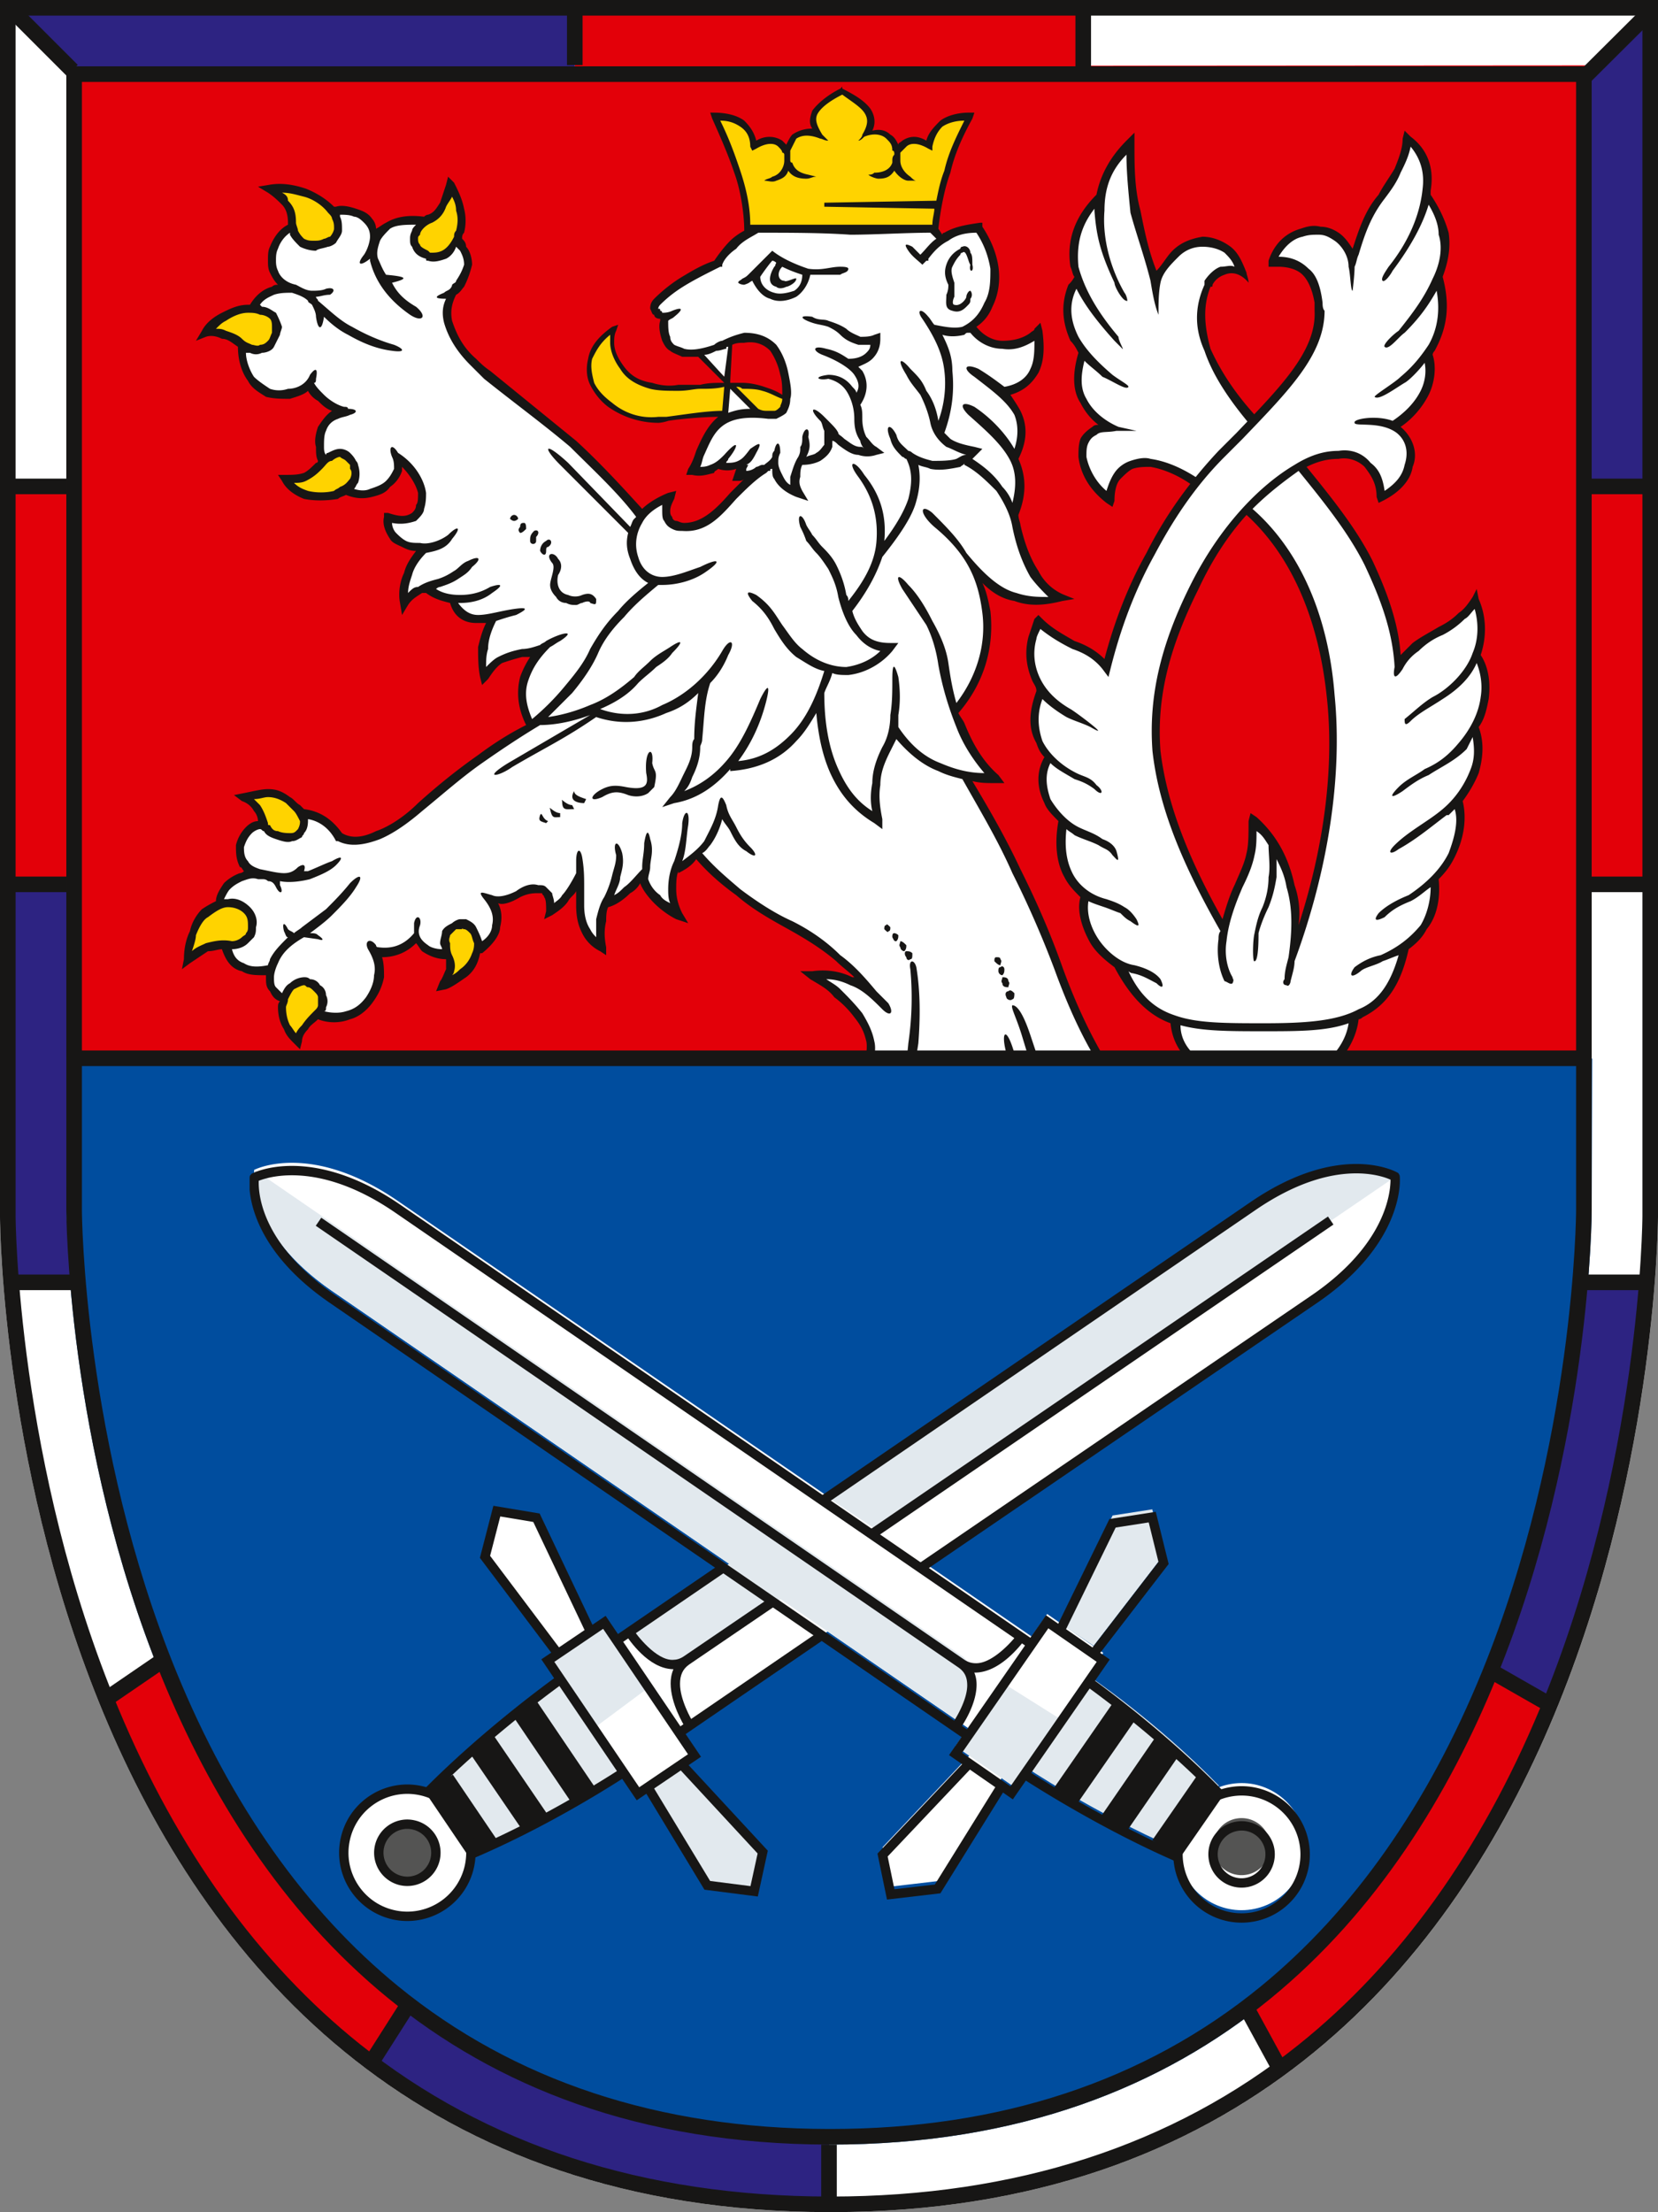 <svg viewBox="0 0 283.464 378.164" xmlns="http://www.w3.org/2000/svg"><rect x="0" y="0" width="283.464" height="378.164" fill="#808080" stroke="none"/><defs><clipPath id="a"><path d="M0 0h286.131v379.497H0Z"/></clipPath><clipPath id="b"><path d="M0 0h80351.8v143009H0Z"/></clipPath><clipPath id="c"><path d="M0 0h49208.6v97408.7H0Z"/></clipPath><clipPath id="d"><path d="M0 0h35.815v48.319H0Z"/></clipPath><clipPath id="e"><path d="M0 0h221.831v312.104H0Z"/></clipPath><clipPath id="f"><path d="M0 0h216.378v303.893H0Z"/></clipPath><clipPath id="g"><path d="M0 0h165.073v123.552H0Z"/></clipPath><clipPath id="h"><path d="M0 0h164.976v116.02H0Z"/></clipPath><clipPath id="i"><path d="M.046 0H38693.1v16821.7H.046Z"/></clipPath><clipPath id="j"><path d="M0 0h81870.8v144018H0Z"/></clipPath><clipPath id="k"><path d="M0 0h286.131v378.476H0Z"/></clipPath></defs><g transform="translate(-1.333 -1.332)" clip-path="url(#a)" clip-rule="evenodd" fill="none"><g transform="translate(1.333 1.333)" clip-path="url(#b)"><path d="M0 0h283.464v208.099c-.061 6.897-2.991 170.273-141.732 170.065C0 377.952 0 207.873 0 207.873Z" fill="#fff"/><path d="m271.998 180.793-260.659-.049V11.339l260.575-.167Z" fill="#e30009"/><path d="m11.551 180.912 260.659.05-.083 25.96s0 159.893-130.395 159.693c-130.394-.2-130.393-159.692-130.393-159.692Z" fill="#004d9e"/><path d="M11.339 151.183H0V83.151h11.339zM185.196 11.339h-86.93V0h86.93zm98.268 139.844h-11.337V83.151h11.337z" fill="#e30009"/><path d="m11.339 207.874 1.333 11.339H1.333L0 207.876v-56.694h11.339zM98.268 11.338h-86.93L0 .001h98.268V11.34zm185.196 71.811h-11.337v-71.81L283.464.001z" fill="#2d2382"/><path d="m213.443 343.833 5.247 9.618c19.577-14.81 39.449-42.919 46.776-61.201l-10.012-5.923c-6.935 15.227-27.486 48.377-42.011 57.507m-143.825-.875-6.12 9.617c-19.235-13.113-37.022-43.181-44.591-62.649l8.744-5.984c6.995 17.487 27.103 48.087 41.967 59.016" fill="#e30009"/><path d="M141.732 375.81c-31.311-.232-59.728-7.49-78.235-23.234l6.12-9.618c17.135 14.076 48.096 23.183 72.115 22.324zm113.241-90.118 10.492 6.557c5.368-13.461 13.607-46.665 15.804-73.036h-10.407c-1.386 25.203-9.888 50.919-15.889 66.479" fill="#2d2382"/></g><g transform="translate(33.463 16.826)" clip-path="url(#c)"><g transform="translate(50.79 242.836)" clip-path="url(#d)" fill="#fff"><path d="M23.09 31.247 8.795 1.129 2.019 0 0 7.816l18.965 25.192Z"/><path d="m10.74 25.549 15.41 22.769 9.665-6.541-15.41-22.767Z"/></g><g clip-path="url(#e)"><g transform="translate(5.452 8.21)" clip-path="url(#f)" fill="#fff"><path d="M21.45 290.699c-1.284 5.862 2.426 11.655 8.288 12.94 5.861 1.284 11.65-2.424 12.933-8.287 1.284-5.862-2.421-11.662-8.282-12.941-5.863-1.283-11.654 2.427-12.939 8.288m114.776-22.82-22.917 24.207 1.394 6.726 8.019-.937 16.636-26.788z"/><path d="m135.378 281.453 15.66-22.597-9.59-6.65-15.663 22.595zm40.973 21.262c5.928-.924 9.997-6.472 9.072-12.407-.917-5.925-6.472-9.987-12.401-9.064-5.934.915-9.996 6.469-9.075 12.4s6.472 9.988 12.404 9.071M71.785 265.631l5.146 7.99 110.136-75.2c15.008-10.22 13.866-20.937 13.866-20.937l-.028-.052s-9.148-5.257-24.158 4.97L66.608 257.6l5.143 7.985z"/><path d="m134.794 264.832 5.588-7.68-109.911-75.529c-14.953-10.302-24.533-5.362-24.533-5.362l-.04.047s-1.596 10.428 13.364 20.725l109.909 75.532zm40.74-201.196c17.108 14.368 18.818 46.188 7.528 76.979 2.053-11.29-.686-18.815-6.502-23.95 0 4.79-.34 6.844-2.394 10.947-.683 2.056-1.711 4.792-2.392 7.529-13.687-23.606-15.056-37.977-5.136-58.504 2.737-5.473 5.817-9.581 8.896-13.001m14.8 94.048c2.328-2.169 3.546-4.959 3.337-7.488 4.783-2.055 7.524-5.476 8.891-11.975 3.765-2.737 5.473-6.5 5.133-11.633 4.104-4.448 5.132-9.923 3.763-13.685 3.08-3.422 4.79-7.871 3.08-12.318 2.393-4.448 2.393-9.237.342-12.316 1.027-3.08 1.027-6.16-.342-9.578-1.368 2.052-2.739 4.105-5.815 5.473-3.084 1.71-5.817 3.42-7.185 6.157-.687-12.317-7.186-23.605-16.766-34.212 6.843-4.105 12.999-2.394 13.682 5.132 6.162-3.078 6.848-9.237 2.397-11.974 4.788-3.08 7.184-8.212 5.819-12.318 2.393-3.764 3.076-7.869 1.712-13.342 2.05-5.818.341-10.264-2.055-14.027.681-4.105-.341-7.185-3.421-9.58-.344 4.105-2.396 7.184-4.452 9.921-2.734 3.763-4.102 7.526-4.783 11.632.339-7.526-11.635-8.21-13.345-.341 4.106-.685 7.522 1.71 7.522 8.21.347 6.5-4.445 11.975-11.288 18.818-7.185-8.553-10.945-16.08-7.866-22.923 1.366-2.737 3.761-3.421 6.157-2.396-1.028-2.734-3.077-5.474-6.845-5.132-3.76 0-6.159 3.423-7.867 6.503-3.079-7.87-4.791-15.737-4.448-23.608-3.08 2.736-4.791 5.816-5.132 9.579-4.448 4.105-5.476 8.554-3.763 13.685-3.077 4.447-2.053 9.237.684 13.001-2.397 6.843.683 10.264 6.158 12.659-6.5-2.052-8.895 6.501-1.37 11.975.687-6.843 6.846-8.554 14.712-2.738-7.526 9.238-12.316 20.186-15.394 31.476-2.739-3.764-7.867-3.764-11.636-7.868-2.05 4.104-1.707 8.552.689 11.975-2.396 4.79-1.369 8.211 1.023 11.291-2.051 3.762-.682 7.868 2.398 10.946-.688 5.816.34 10.264 3.763 12.66-1.027 4.447 2.053 9.922 6.157 11.976 2.738 5.815 5.474 8.208 9.579 9.576 0 2.396 1.199 4.536 3.123 6.288m-16.138.256c-2.63-4.418-5.009-9.698-7.172-15.78-4.102-10.606-9.236-21.553-16.08-32.502 1.714 0 3.423.342 5.134.342-3.42-3.421-5.474-7.528-6.843-11.63 6.157-6.846 7.529-16.424 2.737-24.978 5.132 6.158 10.606 6.843 15.74 5.818-4.11-1.712-6.5-6.5-7.87-12.319 0-.684-.344-1.71-.686-2.395 1.712-3.078 1.37-6.158.342-9.237 2.397-4.104 1.37-8.21-2.054-11.29 5.478-1.369 6.847-5.131 6.158-10.606-3.418 3.421-8.891 3.421-11.971-.684 1.368-.687 2.392-1.71 3.42-3.765 2.053-4.103 1.027-8.552-1.367-13.342-2.74.343-4.792 1.027-6.846 2.055l-1.023-1.712H91.711c-2.052 1.025-5.816 3.763-6.5 5.816-4.105 1.71-7.868 4.105-10.263 6.843-1.028.684-.341 2.737 1.368 2.394-1.026 4.448 1.027 6.843 5.816 6.159l4.79 4.79.684-6.845c.684-.34 1.372-.34 2.053-.34 4.79-.342 6.157 2.395 6.845 5.816 1.023 4.79 0 7.527-2.738 7.184-.686 0-1.37 0-2.055-.342l-4.788-4.79-.684 5.816c-3.079 1.711-3.423 5.474-5.475 8.898 1.71.341 3.079 0 4.447-1.028a8.34 8.34 0 0 0 4.107 0c0 .684-.34 1.369-.686 2.052 1.027-.342 2.055-.342 3.079-.683-4.444 3.763-7.184 9.58-12.657 9.236q-4.105-.512-2.052-5.13-3.08 1.025-5.134 3.078C65.37 55.767 56.13 48.581 45.524 40.372c-6.844-5.475-8.553-11.633-4.448-15.739 2.052-2.396 1.71-5.474-.681-7.186l-5.476-3.079c-4.448-1.025-7.87.685-8.555 3.421.684-3.762-3.078-6.5-6.84-5.13l-6.842 2.394c-4.108 1.711-5.818 8.554 0 10.607-2.74-.685-5.476.34-7.187 3.42l-1.71 6.501c-.686 7.184 7.526 10.606 11.633 6.159.682 2.052 2.393 3.421 5.816 5.13-4.106.686-5.134 5.134-3.423 8.213l3.764 4.79c4.79 2.735 10.605-2.054 8.555-5.817 5.817 4.107 6.498 13-1.37 10.607-.34 3.42 2.739 5.473 6.159 5.473-2.739 2.737-3.764 5.816-3.42 9.237 1.024-1.369 2.05-2.052 3.76-2.394 1.712 1.025 3.08 1.712 4.448 2.052 1.37 3.078 3.767 3.422 7.187 3.078-1.711 2.738-2.74 6.16-1.711 9.583 1.71-2.055 3.761-3.423 6.499-3.765 2.397 0 2.397.342 4.106-1.37-5.13 5.135-4.79 8.555-2.737 13.687-6.841 3.764-11.975 7.868-18.817 14.027-4.79 4.449-9.922 7.184-13.686 5.132-1.368-2.394-3.42-3.762-6.498-4.106l-6.502 1.712c-1.71.684-3.42 1.367-4.102 3.763-.346 2.052.34 4.107 3.42 4.789-3.42-.341-7.186 2.396-6.844 5.474l1.028 7.186c1.026 3.762 4.105 4.448 7.525 3.762-.341 2.054.343 4.105 2.055 4.79l6.5 3.08c6.157 2.394 12.316-4.789 9.236-10.948 3.08.686 5.474-.344 7.528-2.737.685 2.393 2.394 3.423 5.133 3.423l5.13-1.03c3.765-2.393 4.449-5.474 1.71-8.893.687 0 1.028 1.367 5.133-.684 3.762-1.711 5.816-.685 5.472 3.079 2.055-1.028 3.764-3.423 5.134-5.818v4.79c.342 3.765 1.71 5.816 3.765 7.186-.344-2.737-.344-5.134.683-7.186 2.396-1.367 4.448-3.423 6.502-5.474v1.027c.342 2.396 3.42 4.447 5.814 6.159-1.367-2.738-1.367-5.135-.342-7.868 1.368-.686 2.738-1.712 3.764-2.739 4.104 5.133 10.266 9.236 15.736 12.316 6.503 3.424 10.95 7.527 13.69 11.292-3.424-2.056-6.504-3.079-9.924-2.739 3.078 1.711 5.817 4.107 7.87 6.844 1.294 1.944 1.978 3.58 2.336 5.203.02.089.114.847-.041 2.533l39.087-.168"/></g><path d="M43.79 152.931c2.057-1.028 5.135-2.396 5.477-5.474.685-3.078-1.028-5.133-2.394-5.133-2.74.343-3.764 2.737-2.396 5.817.683 1.028.342 3.422-.686 4.79m-24.975 9.581c.344-1.713 1.713-3.08 3.423-4.792 1.71-1.368.684-4.789-1.368-5.129-2.055-.688-4.448.684-4.791 4.105 0 2.736 1.368 4.447 2.736 5.816M0 148.825c2.052-2.053 4.448-3.081 7.527-2.734 2.394.341 4.789-3.424 2.394-5.818-1.37-1.71-4.106-2.053-6.842.342C1.71 141.644 0 145.061 0 148.825m9.921-28.053c3.079-.685 4.788-1.027 7.184.684 2.055 1.369 3.766 3.764 1.711 5.815-1.368 1.37-5.472-.34-5.816-1.71-.343-2.396-1.71-3.764-3.079-4.789m6.843-54.399c2.396.342 4.448-.685 5.816-2.396 1.71-2.052 4.105-2.737 5.817-.342 1.024 2.053-.342 4.449-3.08 5.474-3.764 1.027-7.526-.342-8.553-2.736M3.079 41.396c1.71-2.05 4.108-4.104 7.185-4.104s5.472 1.368 4.79 4.447c-1.027 3.421-4.106 3.08-6.158 1.369-1.71-1.37-3.424-2.053-5.817-1.712m10.948-24.63c4.448-.346 7.868.682 10.264 3.42 2.052 2.051 1.71 4.789-.683 5.814-3.424 1.37-5.475-.343-5.817-3.421 0-2.735-1.711-4.447-3.764-5.814m30.792-.345c1.369 2.053 2.393 4.79 1.709 7.528-1.368 4.105-3.761 5.132-5.473 4.105-3.422-1.368-3.422-4.446.344-6.158 2.05-1.026 2.734-3.422 3.42-5.475m46.873 38.661.34-4.789c-2.736 0-4.447.341-8.212.684-9.577.343-11.973-6.157-10.947-9.921-9.578 6.158-1.368 15.737 7.527 15.396 1.028-.343 7.868-1.027 11.292-1.37m36.264-31.817H95.797c-.342-6.499-2.74-12.659-5.818-18.817 2.74 0 6.501 1.025 6.842 5.132 3.424-2.054 5.476-.342 5.816 1.712-.34-2.396 2.054-5.475 5.819-3.423-3.08-3.421-.687-5.475 3.419-7.868 3.424 2.052 6.844 4.447 3.765 7.868 3.419-2.052 5.816 1.027 5.476 3.423.34-2.054 2.392-3.766 5.813-1.712.346-4.107 4.107-5.132 6.502-5.132-3.079 6.158-5.131 12.318-5.475 18.817M93.057 50.292l4.451 5.475c2.392 0 4.789-.343 4.789-3.079-2.738-2.055-5.817-2.396-7.526-2.396z" fill="#ffd300" fill-rule="evenodd"/><g transform="translate(41.325 184.279)" clip-path="url(#g)" fill="#e2e9ee"><path d="M7.315 117.105c14.476-6.17 26.064-13.844 26.064-13.844L22.268 87.395S11.112 95.155 0 106.295zM43.023 101.8l13.921 15.044-1.467 6.708-8.009-1.025-9.756-16.792zm25.44-33.673-8.738-6.39L34.14 79.215s2.192 3.089 4.289 4.476c3.043 2.014 5.183.626 5.183.626zm96.612-66.72-.028-.058s-9.146-5.254-24.156 4.975l-72.965 49.81 8.624 5.702z"/><path d="m37.43 88.718-7.558-11.15-9.665 6.539 7.837 11.588Z"/></g><path d="M32.745 300.195a4.89 4.89 0 0 0 3.724 5.815 4.883 4.883 0 0 0 5.81-3.73 4.87 4.87 0 0 0-3.722-5.806c-2.633-.587-5.233 1.086-5.812 3.721" fill="#545453"/><g transform="translate(11.281 184.467)" clip-path="url(#h)" fill="#e2e9ee"><path d="M164.976 105.291c-10.988-11.263-22.353-18.82-22.353-18.82l-10.924 15.5s11.437 7.709 25.844 14.049zM137.879 77.6l8.92-18.488 6.788-1.053 1.934 7.833-11.949 15.507zM.092 0 .05.044s-1.597 10.428 13.367 20.723l106.539 73.201s2.088-3.16 2.625-5.613c.775-3.568-1.293-5.06-1.293-5.06z"/><path d="m127.624 87.472-7.668 11.073 9.593 6.652 7.97-11.498z"/></g><path d="M180.888 305.007a4.89 4.89 0 0 0 4.077-5.572 4.88 4.88 0 0 0-5.575-4.066 4.86 4.86 0 0 0-4.07 5.562 4.867 4.867 0 0 0 5.568 4.076" fill="#545453"/></g></g><g transform="translate(43.962 200.314)" clip-path="url(#i)" fill="#171615"><path d="m29.794 106.984.465-.468c9.018-9.037 18.879-16.448 22.366-18.98l.941 1.295c-3.385 2.462-12.915 9.624-21.704 18.35l6.572 9.716c11.397-4.928 21.532-11.246 25.016-13.5l.868 1.343c-3.59 2.325-14.077 8.869-25.861 13.891l-.61.26zm48.013 17.075-10.373-17.135 1.37-.829 9.976 16.474 6.899.882 1.219-5.583-13.636-14.736 1.177-1.085 14.203 15.346-1.71 7.835zM39.418 67.335l2.303-8.902 7.91 1.318 9.315 19.624v.002l-1.448.683-8.953-18.863-5.643-.942-1.739 6.732L53.187 82.96l-1.281.964zm23.007 13.427 17.868-12.213h.004l.901 1.323-17.87 12.216zm51.95-12.408 67.195-45.872c12.809-8.746 13.516-17.656 13.533-19.744l-.001-.058a10 10 0 0 0-1.185-.435c-1.054-.317-2.631-.641-4.682-.641-3.992.001-9.793 1.216-17.084 6.181L98.603 58.103l-.902-1.327L171.247 6.46C178.761 1.336 184.91-.003 189.235 0c4.444 0 6.935 1.405 7.023 1.457l.195.114.108.197.108.193.014.164c.003.026.023.236.023.612.02 2.482-.991 12.068-14.236 21.068l-67.188 45.872zm.906 1.324h.001l.001.003zM72.971 96.63l24.347-16.656.903 1.322-24.347 16.657zm.903 1.324h.001l.002.003z"/><path d="M106.992 63.84h-.001l-.312-.458-.561-.819-.032-.047 51.352-35.088 26.973-18.445.003.004.902 1.32h-.001l.032.047-78.323 53.534zM72.03 88.834c-.008-.828.134-1.679.48-2.464h-.092c-4.235-.122-7.444-4.984-8.18-6.011l1.344-.873c.544.946 3.981 5.401 6.836 5.282.617-.004 1.217-.166 1.858-.597l14.707-10.01v.002l.903 1.321.033.055-14.704 10.012c-1.18.817-1.57 1.91-1.584 3.283-.024 2.713 1.89 6.106 2.377 6.834l-1.346.871c-.559-.893-2.608-4.323-2.632-7.705m-5.374 17.717 8.338-5.643-14.508-21.441-8.34 5.643zm-16.288-21.21-.448-.66 10.992-7.437 16.306 24.092-10.992 7.442zm-5.081 9.369 9.716 14.363 3.97-2.688-9.717-14.36zm-7.705 5.837 9.11 13.347 4.202-2.817-9.108-13.354zm-6.755 6.537 7.439 10.987 3.969-2.684-7.437-10.987z"/><path d="M16.948 117.754c0 4.621 3.207 8.793 7.914 9.822.71.156 1.436.235 2.164.235a10.07 10.07 0 0 0 9.814-7.908q.239-1.1.238-2.175c0-4.625-3.21-8.792-7.91-9.812a10 10 0 0 0-2.162-.237c-4.623 0-8.796 3.204-9.82 7.913-.157.71-.236 1.435-.238 2.162m7.571 11.391a11.68 11.68 0 0 1-9.172-11.391q0-1.244.273-2.507c1.194-5.459 6.023-9.172 11.387-9.172q1.244 0 2.504.275a11.653 11.653 0 0 1 8.896 13.896 11.67 11.67 0 0 1-13.887 8.9"/><path d="M22.934 117.748a4.093 4.093 0 0 0 4.076 4.082 4.085 4.085 0 0 0 3.985-3.211 4.067 4.067 0 0 0-3.112-4.853q-.436-.099-.885-.102a4.073 4.073 0 0 0-4.064 4.084m2.864 5.554a5.7 5.7 0 0 1-4.468-5.554q0-.606.133-1.216a5.68 5.68 0 0 1 5.535-4.472c.414.002.827.049 1.23.14a5.66 5.66 0 0 1 4.466 5.534c0 .412-.043.824-.13 1.228a5.693 5.693 0 0 1-6.766 4.34m106.247-18.35h.001l-.001.003zm25.957 14.111c-11.883-5.228-22.507-11.88-25.956-14.11l.869-1.346c3.346 2.167 13.618 8.595 25.128 13.723l6.679-9.642c-8.933-9.065-18.755-16.369-21.872-18.614l.936-1.303c3.219 2.32 13.379 9.876 22.545 19.27l.462.471-8.187 11.818zm-14.285-35.844L155.43 68.02l-1.664-6.746-5.651.877-8.732 17.875v.002l-1.44-.706 9.102-18.628 7.924-1.231 2.204 8.921-12.184 15.814zm-36.326 34.672 15.043-15.888h.004l1.16 1.103-14.467 15.28 1.159 5.597 6.906-.804 10.64-17.127 1.359.843-11.045 17.784-9.132 1.069zM13.759 23.747C1.224 15.139-.02 6.235 0 3.272c0-.634.052-.996.058-1.032l.033-.218.144-.17.143-.176.144-.07C.608 1.56 3.027.327 7.286.327c4.434 0 10.844 1.35 18.592 6.688L134.062 81.36l-.908 1.322L24.97 8.336c-7.52-5.173-13.574-6.4-17.684-6.404-1.975 0-3.5.284-4.526.564q-.585.157-1.15.376-.01.2-.008.4c.02 2.543.94 10.787 13.065 19.156L123.4 97.15l-.912 1.32z"/><path d="M120.023 95.898c.547-.728 2.743-4.18 2.711-6.84-.017-1.222-.371-2.188-1.473-2.965L27.927 21.948 11.354 10.561h.003l.905-1.321.036-.047 109.907 75.53c.664.45 1.301.622 1.97.625 2.958.102 6.578-4.119 7.184-5.026l1.288.948c-.788.988-4.237 5.58-8.472 5.68a4 4 0 0 1-.229-.005c.279.681.397 1.405.389 2.113-.032 3.428-2.402 6.892-3.008 7.776zm1.828 4.755 8.279 5.74 14.747-21.283-8.275-5.734zm8.482 6.857.456-.66zm-10.711-6.456 16.577-23.909 10.906 7.56-16.115 23.257-.456.66zm21.936 8.266 9.881-14.248-3.941-2.731-9.877 14.248zm8.224 5.072 9.159-13.314-4.151-2.9-9.157 13.314zm8.543 3.938 7.552-10.905-3.936-2.732-7.56 10.904z"/><path d="M168.096 108.091c-4.972.765-8.527 5.049-8.527 9.924q0 .773.123 1.56a10.07 10.07 0 0 0 9.935 8.52q.761 0 1.554-.116a10.08 10.08 0 0 0 8.524-9.93q.002-.778-.122-1.562c-.764-4.968-5.054-8.519-9.924-8.519a10 10 0 0 0-1.563.123m-9.985 11.733a11 11 0 0 1-.143-1.809c0-5.655 4.12-10.621 9.877-11.507q.901-.145 1.814-.144a11.667 11.667 0 0 1 1.768 23.197l-.123-.792.117.792a11.667 11.667 0 0 1-13.31-9.736m10.9-5.818a4.056 4.056 0 0 0-3.452 4.002q0 .326.054.646a4.06 4.06 0 0 0 4.652 3.402 4.086 4.086 0 0 0 3.452-4.03 4 4 0 0 0-.044-.624 4.08 4.08 0 0 0-4.02-3.45 3.6 3.6 0 0 0-.642.054m-4.98 4.902a5.653 5.653 0 0 1 4.721-6.485q.448-.075.901-.073a5.69 5.69 0 0 1 5.607 4.814q.06.429.061.862a5.69 5.69 0 0 1-4.81 5.617l-.123-.793.117.793q-.435.063-.877.064c-2.753 0-5.17-2-5.597-4.799"/></g><path d="M214.794 73.617c-3.422-4.104-6.158-8.209-7.529-12.316q-2.568-5.643 0-11.29v-.683c.685-1.027 1.711-2.055 2.735-2.396 1.029 0 1.713-.343 2.398 0-.342-1.027-1.026-1.71-1.709-2.396-1.029-.683-2.399-1.025-3.767-1.025-1.709 0-3.08.684-4.105 1.712-1.365 1.366-2.735 2.734-3.079 4.446s-.342 3.762-.342 5.474c-.686-1.712-1.026-3.763-1.367-5.815-1.027-4.105-2.396-7.87-3.423-11.633-.341-3.422-.684-6.843-.684-9.923-2.738 2.739-3.762 5.819-3.762 9.58-.343 4.105.682 9.237 3.42 14.028.342.341.685 1.71.342 1.368-.684 0-2.05-2.395-2.05-3.079-2.398-5.133-3.08-7.869-3.424-12.317v-.341c-2.395 3.078-3.08 6.158-2.736 9.921 1.026 3.764 3.08 7.527 6.841 11.975 0 .682 1.027 2.394.685 2.052l-1.366-1.37c-3.08-3.418-5.134-6.158-6.504-8.893-1.37 2.735-1.026 5.475.344 8.21 1.366 2.395 3.421 4.449 5.814 6.502 1.37 1.025 2.739 1.71 2.739 2.05-.343.686-2.739-1.025-4.448-1.71-1.025-1.025-2.053-1.71-3.079-2.736-.685 2.736-.685 4.79.34 6.501 1.026 2.052 3.082 3.763 5.475 4.79l3.08.682h-3.421c-1.711.343-2.738 0-3.42.687-.688.341-1.028.684-1.37 1.368-.341.684-.344 1.367-.344 2.395.344 1.71 1.37 4.105 3.423 5.816.341-1.026.683-2.052 1.371-3.079s1.708-1.712 2.734-2.053c1.027-.342 2.396-.684 3.423-.343 2.393.343 5.132 1.37 8.211 3.423l-.687 1.366c-2.736-2.052-5.471-3.078-7.524-3.42-1.027 0-2.053 0-3.08.342-.684.344-1.369 1.026-2.053 1.712s-1.024 2.052-1.024 3.762l-.346 1.027-1.025-.685c-3.079-2.394-4.448-5.131-4.789-7.868 0-1.028 0-2.054.341-3.079q.513-1.027 2.051-2.053c.344-.343.688-.343 1.029-.343-1.369-1.027-2.395-2.395-3.08-3.763-1.368-2.053-1.368-5.132-.341-8.553-.344-.685-.686-1.368-1.37-2.055-1.366-3.08-1.708-6.158-.344-9.578.344-.342.687-.683 1.028-1.368-.341-.342-.341-1.027-.684-1.711-.684-4.45.684-8.553 4.45-12.316q1.023-5.131 5.13-9.239l1.368-1.369v1.712c0 4.104 0 7.87 1.027 11.632.685 3.421 1.368 6.843 2.737 10.264 1.028-1.027 1.71-2.393 2.736-3.421 1.371-1.37 3.079-2.051 5.132-2.395 1.714 0 3.422.683 4.791 1.71 1.369 1.029 2.053 2.738 2.736 4.447 0 .344.345 1.027.345 1.712 0 0-1.713-2.396-4.105-1.368-1.029.342-1.713 1.027-2.053 1.71 0 .342 0 .342-.346.342-1.368 3.422-1.025 6.843 0 10.606 1.71 3.764 4.108 7.528 7.868 11.633zm-40.996 108.92-.405-1.146c-1.024-3.767 0-4.792 1.369 0l.296 1.212m-22.192-23.111c0-.343.344 0 .684.344 0 .341 0 .684-.34.684 0 .34-.344 0-.688-.343 0-.341 0-.685.344-.685m1.37 1.368s.344 0 .684.344c0 .343 0 .683-.34 1.025-.344 0-.344 0-.688-.682 0-.343 0-.687.344-.687m1.026 1.369c.34 0 .682.34 1.026.687 0 .341 0 .681-.344 1.025-.342 0-.682-.344-.682-.684-.342-.341 0-.688 0-1.028m1.026 1.712c.341 0 .684 0 1.029.342 0 .684 0 1.024-.345 1.024-.343.344-.684 0-.684-.34-.344-.34-.344-1.026 0-1.026m15.396 1.026c.344 0 .685 0 .685.34.34.344 0 .688 0 1.03-.341 0-.685-.342-1.028-.686 0-.344 0-.684.343-.684m.685 1.71c.34-.34.683 0 .683.342 0 .341 0 .686-.343 1.026-.34 0-.681-.34-.681-.685s0-.683.341-.683m.34 1.711c.343 0 1.027 0 1.027.685.344.343 0 .683 0 1.027-.343 0-1.027 0-1.027-.684-.34-.343 0-.688 0-1.028m1.027 2.396c.344-.345.684 0 1.026.34 0 .341 0 1.028-.342 1.028-.34.343-1.027 0-1.027-.343-.341-.685 0-1.025.343-1.025M89.229 89.356c.344 0 .685.343.685.684 0 0-.341.343-.685.343s-.683-.343-.683-.343c0-.341.342-.684.683-.684m1.028 2.052c0-.684.341-.684.681-.684s.346.684.346 1.028c-.346.34-.686.683-1.027.683q-.515-.513 0-1.027m2.737 1.71v.686c0 .684-1.028.684-1.028 0s0-1.027.686-1.712c.684-.34 1.025.343.342 1.027m2.051 1.712c-.341 0-.341.341-.341.684 0 1.025-.683.685-1.027 0 0-.684.344-1.368 1.027-1.711.682-.685 1.368.343.341 1.027m1.713 2.05c.683.686.683 1.712 0 2.739-.344 1.368 0 3.08 1.708 3.42.686.344 1.712.344 2.396 0 1.027-.34 1.71-.34 2.396.687 0 1.025 0 1.025-1.028.682 0-.342-.686-.342-1.368 0-.342 0-.684.343-1.025.343-.685 0-1.027 0-1.71-.343-.686 0-1.369-.342-1.713-1.025-.682-.684-1.028-1.37-1.028-2.055 0-1.024 1.028-3.078.346-3.762-1.37-1.711.34-2.052 1.026-.686m117.691-7.525c-3.077 3.421-5.813 7.525-8.209 12.659-5.132 10.264-7.186 18.817-6.502 27.713 1.026 8.553 4.448 17.789 10.606 28.741.685-2.398 1.369-4.449 2.054-5.821 1.024-2.392 1.711-3.761 2.051-5.472.345-1.368.345-3.08.345-5.475l.342-1.368 1.022.684c3.423 3.079 5.476 6.843 6.5 11.631a14.6 14.6 0 0 1 .69 6.844c4.444-13.684 6.157-27.368 4.786-39.344-1.369-12.659-5.814-23.608-13.685-30.792m13.927 93.22c2.034-1.931 3.212-4.125 3.522-6.319-3.764 1.367-8.55 1.367-14.369 1.367-6.157 0-10.607 0-14.368-1.025 0 2.566 1.495 4.529 3.375 5.889q.19.14.386.269m-19.158-57.136c-1.368-.682-2.738-1.026-4.106-1.71q-2.569-1.537-4.104-3.079c-1.028 2.737-.688 5.133 0 7.185 1.023 2.051 3.08 4.107 5.814 5.474 1.37.684 2.396.684 3.424 2.052 1.368 1.028 1.025 2.054-.344.685-1.37-1.027-2.395-1.368-3.422-1.711-1.709-1.026-3.08-1.71-4.105-2.738-1.025 2.054-.684 4.108 0 6.16 1.025 1.712 2.737 3.762 4.791 4.79 1.366.683 2.736 1.027 4.105 2.051 1.025.344 2.055 1.028 2.395 2.056.684 2.393 0 1.367-.686.681-.684-1.026-1.366-1.026-2.393-1.709-1.369-.684-2.737-1.028-4.107-1.712-.341-.34-1.028-.684-1.368-1.027-.341 3.082 0 5.476 1.027 7.528s3.079 3.764 5.816 4.448c1.025.343 2.052.683 3.079 1.367.685.345 1.369 1.028 2.053 2.057.684 1.367.343 1.367-1.027.339-.684-.339-1.026-.685-1.71-1.368-1.024-.341-1.712-.683-2.736-1.028s-2.056-.684-2.738-1.024c-.344 2.052.342 4.448 1.711 6.499s3.763 4.108 6.157 4.45c1.368.34 3.42 1.023 4.448 2.391.684 1.372.344 1.711-.684.688-1.369-.688-2.396-1.371-4.105-1.711-.343 0-.684-.345-.684-.345 2.052 4.449 4.789 6.503 7.868 7.529 3.763 1.368 8.556 1.368 15.396 1.368s12.319-.344 16.079-2.394c3.425-1.368 5.476-4.447 6.845-9.236-1.027.34-1.709.68-2.739 1.024-1.028.686-3.078 1.026-3.765 1.709-1.711 1.368-2.051.685-1.023-.683 1.367-1.026 2.736-1.71 4.444-2.05 3.083-1.37 5.134-3.08 6.847-5.135 1.025-1.709 1.708-4.104 1.708-6.499-1.024.683-2.051 1.711-3.421 2.395-1.711.683-3.078 1.369-4.447 2.735-1.371.685-2.052.685-1.024-.683 1.364-1.369 3.42-2.395 5.131-3.079 3.078-2.052 5.474-4.446 6.84-7.185 1.028-2.737 1.71-5.475 1.028-7.525l-1.028 1.026h-.343c-2.736 2.052-5.129 4.103-8.208 5.814-1.369 1.026-2.056.685-.687-.683 2.398-2.396 5.819-4.107 8.214-6.157 2.052-1.712 3.762-4.108 4.789-6.844.684-1.711.684-3.422.34-5.474l-1.024 2.052c-2.053 2.054-4.447 3.079-6.5 4.448-1.711.684-3.081 1.71-4.447 2.738-2.054 1.368-2.394 1.026-.685-.684 1.369-1.37 3.079-2.054 4.448-3.08 2.396-1.028 4.103-2.395 5.813-4.447 2.055-2.395 3.423-5.133 3.767-7.869.341-2.055 0-4.107-.685-5.818-1.027 2.395-3.082 4.448-5.816 6.159-2.055 1.369-4.106 2.395-5.476 3.763-1.027 1.026-1.027.344-1.027-.34 1.713-1.368 3.077-2.74 4.791-3.764 2.736-1.37 5.817-4.45 6.841-7.528 1.028-2.395 1.028-5.131.344-7.527-.684.684-1.028 1.368-1.711 1.71a15.1 15.1 0 0 1-3.762 2.737c-1.712.685-3.079 1.71-4.106 2.737a8.05 8.05 0 0 0-2.736 3.08c-1.372 2.052-1.712 1.368-1.372-.343-.34-6.157-2.396-11.63-5.13-17.448-2.738-5.474-6.844-10.606-11.288-16.078-2.396 1.709-5.134 3.761-7.872 6.498 8.212 7.186 13.001 18.475 14.029 31.819 1.368 13.685-1.028 29.767-6.847 45.503 0 1.026-.338 2.054-.681 3.422 0 .343-.343 1.027-.685.683-.686 0-.686-.683-.34-1.028 0-1.368.34-2.391.682-3.761.686-4.79.686-8.555-.342-11.974-.34-2.053-1.026-3.424-1.711-4.79v3.078c-.34 2.054-.685 3.423-1.367 5.131-.685 1.371-1.368 3.08-1.713 4.448 0 1.027 0 4.791-.681 4.791-.344.344-.344-3.422 0-4.791.338-1.711.681-3.077 1.366-4.448q1.03-2.563 1.028-5.131c.342-1.712 0-3.764 0-5.473-.685-1.028-1.028-1.712-2.056-2.396 0 1.368 0 2.739-.338 4.105-.344 1.712-1.026 3.423-2.054 5.476-1.028 2.395-2.394 5.815-2.737 9.236-.34 2.054 0 4.448 1.027 6.159 0 .34.342.34 0 1.028-.343.34-1.027-.343-1.367-.343-1.029-2.054-1.369-4.79-1.029-7.186 0-.34 0-1.027.34-1.367-6.839-11.975-10.604-21.555-11.63-30.792-.685-9.237 1.368-18.135 6.499-28.399s11.977-17.104 17.789-20.526c2.742-1.711 5.134-2.396 7.53-2.396 2.05-.342 4.105.344 5.474 2.053 1.371 1.027 2.052 2.395 2.395 4.79 2.053-1.369 3.081-2.737 3.42-4.447.687-2.052.345-4.107-1.367-5.475-2.74-2.052-7.184-1.025-7.184-1.71-.34-.685 3.76-1.369 6.5-.342 2.051-1.37 3.764-3.079 4.791-5.132.684-1.368 1.025-3.079.684-4.79-1.027 1.369-2.737 3.08-3.424 3.422-1.711 1.025-4.444 3.079-5.131 2.393 0-.341 3.42-2.393 4.447-3.421 2.051-1.71 3.424-3.42 4.792-5.472 1.365-2.396 2.053-5.475 1.365-9.24-1.365 2.395-2.733 4.45-5.473 7.185-1.024.686-2.733 3.08-3.42 2.396-.343-.341 1.369-2.053 2.396-2.737 2.737-3.421 4.448-5.817 5.815-8.896 1.37-2.736 1.712-5.473 1.029-7.527 0-1.709-.687-3.421-1.712-5.132-1.031 3.423-3.081 7.186-6.159 11.291-.342.685-1.369 2.053-1.712 1.712s.343-1.37 1.03-2.396c4.1-5.132 5.473-9.921 5.81-13.341q.52-4.109-2.05-7.187c-.34 1.712-1.027 3.079-1.711 4.448-.683 1.71-1.709 3.079-2.736 4.447-2.395 3.08-3.421 6.158-4.449 9.58-.34.684-.34 1.369-.682 2.053 0 1.37-.34 4.104-.34 4.104-.348 0-.348-2.735-.688-4.104 0-2.053-1.368-3.763-2.393-4.45-1.025-.686-1.713-1.025-2.74-1.025s-1.711 0-2.735.343c-1.71.344-3.078 1.71-4.104 3.423q3.078-.001 5.128 2.05c1.374 1.028 2.056 3.08 2.396 5.818 0 .34 0 1.026.342 1.368 0 7.526-6.158 13.685-14.026 21.897l-3.077 3.079c-5.136 5.13-8.899 10.948-11.979 16.765-3.42 6.157-5.814 12.657-7.526 19.5l-.342 1.368-1.025-1.368c-1.369-1.71-3.079-2.737-5.132-3.421-2.051-1.027-3.764-2.054-5.475-3.422-.344.684-.684 1.368-.684 1.711-.685 2.395-.341 4.79.684 6.844s2.736 3.761 5.132 5.131c.684.344 7.53 5.474 3.422 3.078m-109.14 42.424c.686-.34 1.028-.685 1.368-1.026 1.028-.682 1.71-1.712 2.052-2.736.345-.686.345-1.367.345-1.714-.345-.682-.345-1.365-.687-1.709-.341-.344-.682-.683-1.026-.683s-.34-.341-.34 0H79.31l-1.028 1.027c0 .343-.341.683 0 1.365 0 .688 0 1.372.342 2.058.341.685.686 1.71.341 2.733 0 0 0 .345-.341.685m-26.687 9.923c.341-.684.687-1.025 1.028-1.369.683-1.026 1.368-1.71 2.393-2.736 0 0 .344-.342.344-.686v-1.368c0-.344-.344-.685-.685-1.025s-.684-.684-1.025-.684c-.342 0-.344-.344-.686-.344-.341 0-1.028.344-1.709.683-.343.345-.687 1.026-1.028 1.713 0 .684-.341 1.025-.341 1.369 0 1.368.341 2.392.682 3.078.344.344.687 1.025 1.027 1.369m-4.788-40.371c-.687 0-1.37.342-2.396.342l1.027 1.026c.682 1.026 1.026 2.052 1.369 3.08 0 .342 0 .342.34.342.343.682.684 1.025 1.37 1.025.685.344 1.71.344 2.051.344s.687 0 1.027-.344l.341-.343c.346-.682.346-1.024.346-1.368-.346-.684-.687-1.368-1.027-1.71l-1.37-1.368q-1.541-1.026-3.078-1.026M79.31 37.352c0-1.027-.345-1.71-.686-2.395-.342.684-.683 1.027-1.027 1.712-.343 1.026-1.024 2.051-2.393 2.735-1.028.344-2.055 1.37-2.055 2.053-.341.343-.341.343-.341.687s0 .681.341 1.025c0 .342.685.684 1.368 1.026l.345.341c.682 0 1.368 0 2.051-.341.683-.342 1.37-1.026 2.052-2.395 0-.343 0-.684.345-1.027.342-1.369.342-2.394 0-3.421m-26.003-2.395c-1.369-.341-2.396-.684-3.762-.684.684.343 1.025.684 1.025 1.368 1.028 1.028 1.368 2.054 1.368 3.763 0 .344.341 1.028.341 1.37.346.683.687 1.026 1.028 1.37.686.339 1.027.339 1.711.339s1.027 0 1.71-.339c.345 0 .685-.344 1.027-.344.342-.343.686-1.027.686-1.368 0-.684 0-1.028-.344-1.712 0-.341-.342-.684-.684-1.025-1.027-1.37-2.736-2.396-4.106-2.738m.342 48.583c-.683.341-1.37.341-2.051.341.681.684 1.368 1.028 2.395 1.37 1.366.341 3.08.341 4.448 0 .341-.342.684-.342 1.024-.686 1.026-.34 1.369-1.025 1.71-1.366.344-.686.344-1.368 0-1.712v-.684l-.684-.684c-.341-.343-.684-.343-1.026-.684-.34 0-1.024.341-1.368.684-.684 0-1.024.684-1.711 1.368s-1.368 1.368-2.737 2.053M39.964 56.17c-.687.34-1.028.683-1.711 1.369.683 0 1.024 0 1.71.341 1.027.341 2.051.684 2.738 1.37.687.685 1.027.683 1.71 1.026.342 0 1.027.341 1.369 0 .682 0 1.026-.343 1.369-.687s.34-.682.683-1.368v-1.025c0-.343 0-1.025-.343-1.368s-1.027-.685-1.71-.685c-.685-.342-1.369-.342-2.051-.342-1.368 0-2.738.684-3.764 1.37M166.209 80.46c0 .343-.34.343-.684.685-1.709.342-3.424.686-5.133.342-.683-.342-1.367-.342-2.052-.684.342 1.71.342 3.762-.342 6.158-.681 2.738-3.078 6.158-5.816 9.579q-1.54 4.62-5.132 9.239c.342 1.366 1.028 2.394 1.712 3.421 1.024 1.368 2.395 2.052 4.788 2.052h1.37l-1.028 1.368c-1.71 2.053-4.448 3.764-7.527 4.108-1.027 0-2.053 0-2.737-.344-.342 1.368-1.026 2.396-1.368 3.423 0 4.788.685 9.237 2.394 13 1.371 3.08 3.08 5.474 5.818 7.184-.34-1.368-.34-3.079 0-4.79 0-2.053.685-4.105 1.71-6.157 1.028-1.711 1.368-3.764 1.368-5.475.342-2.054.342-4.105.342-6.157 0-2.739.344-2.739 1.028-.344.342 2.396.342 4.447 0 6.501v2.396-.344q3.08 4.62 7.181 6.158c2.397 1.028 4.793 1.712 7.529 1.712-2.053-2.395-3.761-5.131-4.789-7.87-1.368-3.42-2.395-6.841-3.077-10.604-.344-2.397-1.026-4.792-2.055-6.844l-4.107-6.158c-1.366-2.395-.682-2.736 1.027-.686 1.711 1.711 3.08 4.107 4.109 6.16 1.363 2.394 2.391 4.79 2.735 7.184s.683 4.448 1.368 6.842c3.423-4.447 5.133-9.922 4.445-15.395s-2.392-9.92-8.208-14.712c-2.738-2.395-2.396-4.105-.34-2.395 2.391 2.395 4.447 4.45 5.812 6.843 3.08 3.764 5.819 6.159 8.555 6.844 2.053.684 3.761.684 5.472.684-1.023-1.027-2.051-2.055-3.077-3.423-1.368-2.394-2.395-5.13-3.08-8.553-.34-2.052-1.368-4.105-2.736-6.157-1.71-1.711-3.42-3.42-5.475-4.448zm.685-22.239c-.344 0-.344 0-.685.343-1.368.343-2.736.343-3.763 0 1.027 2.053 1.71 3.764 1.71 6.159.342 3.421 0 6.842-1.368 10.605l1.028 1.028c1.025.684 2.393 1.025 4.106 1.368l1.364.341-.682.686-1.027 1.025c2.053 1.37 3.764 2.737 5.132 4.79.684.685 1.371 1.711 1.711 2.737.685-2.738.685-5.131-.34-7.184-1.371-2.738-4.106-5.134-7.186-7.87-1.709-1.71-1.025-2.394 1.028-1.368 3.078 2.052 5.471 4.791 6.84 7.184.686-2.052.686-4.105 0-5.816-1.369-2.394-3.762-4.105-6.84-6.501-2.053-1.368-1.713-2.393.682-1.368 1.712 1.028 3.08 2.053 4.448 3.079 2.053-.342 3.765-1.368 4.448-3.079.685-1.368.685-3.079.685-4.79-1.709 1.027-3.423 1.711-5.476 1.369-2.053 0-4.105-1.026-5.473-2.738zM142.26 35.984l19.16-.343c.344-1.71.681-3.421 1.368-5.13.685-3.08 2.053-5.818 3.421-8.555-1.368 0-2.736.341-3.763 1.027-.682.684-1.368 1.71-1.708 3.421v.684l-.689-.343c-1.709-1.025-3.077-1.025-3.761-.341l-1.026 1.027v1.368c0 1.025.682 2.053 1.71 2.737.345.341.685.684 1.026.684h-1.369c-.685 0-1.709-.684-2.393-1.71-.686 1.026-1.37 1.367-2.739 1.367-.34 0-1.365-.341-1.711-.682.346 0 .686 0 1.026-.343 1.71 0 2.738-.685 3.08-1.71v-.343c0-.343 0-.683.344-1.027 0-.341 0-.684-.344-.684 0-1.025-.342-1.368-1.026-2.052s-2.054-1.028-3.764-.343c-.34.343-.682.684-1.024.684.342-.341.684-.684.684-1.026 1.024-1.71 1.024-2.736.34-3.763s-2.393-2.053-3.764-3.08q-3.078 1.54-4.105 3.08c-.685 1.027-.34 2.053.685 3.763l1.027 1.026c-.685 0-1.027-.341-1.368-.341q-2.564-1.028-4.107 0l-1.028 2.052v1.711s0 .342.346.342c.341 1.026 1.024 1.711 2.733 2.054l1.372.341c-.684 0-1.025.341-1.712.341-1.369 0-2.393-.341-3.08-1.366-.34 1.025-1.027 1.366-2.051 1.709-.686.341-1.368 0-2.054 0 .344-.343 1.026-.343 1.368-.684 1.369-.341 2.056-1.712 2.056-2.737v-1.027s0-.341-.346-.341c0-.343-.341-.686-.682-1.027-.683-.684-2.052-.684-3.764.341l-.684.343-.342-.684c0-1.71-.685-2.737-1.709-3.421s-2.055-1.027-3.424-1.027c1.37 2.737 2.395 5.475 3.424 8.555 1.03 3.08 1.71 6.158 1.71 9.237h31.134c0-1.028.34-2.053.34-2.737l-18.818-.342zm-12.658 35.239-3.42-3.422-.344 4.106c1.026-.342 2.055-.684 3.764-.684m-7.87-9.238 3.424 3.763.682-5.13c-.342 0-.342 0-.342.34-.34 0-1.027.343-1.711.343-.683.343-1.368.684-2.053.684M34.147 163.941c.684-.684 1.709-1.025 2.394-1.372 1.37-.34 2.735-.682 4.448-.34a2.63 2.63 0 0 0 1.711-.682c.341-.343.683-.343.683-.687.344-.34.344-.683.344-1.024 0-1.028 0-1.713-.686-2.396-.685-.683-1.71-1.028-2.737-1.028s-2.052.687-3.42 1.711c-.687.346-1.37 1.369-2.053 3.081 0 .683-.343 1.712-.684 2.737M135.074 46.932c-1.024 1.025-.682 2.396.346 2.396.341.341 2.05-.685 2.05-.344 0 .685-1.369 1.37-1.709 1.37-.687.342-1.369.342-1.711 0-1.368-.343-1.368-1.711-.341-3.422.341-.343 0 0 .341-.684 0 0-.341-.343-.686-.343-.342.343-1.368 1.711-2.052 2.738 0 1.368 1.028 2.393 2.397 2.737 1.024.341 2.392 0 3.42-.344 1.025-.683 1.369-1.708 1.369-2.735-1.028-.344-2.056-.685-3.424-1.369m5.135 8.553c1.024.686 2.051.343 2.736.686 1.027.338 2.052.682 3.08 1.368.684.682 1.709 1.025 2.395 1.368.682 0 1.712 0 2.392-.343l1.029-.343v1.028c0 1.71-.684 2.736-1.369 3.42-.686.684-1.71 1.028-2.394 1.37l.684.684c1.024 1.71 1.024 3.764-.342 5.816.342.684.342 1.368.342 2.394 0 1.37.34 2.395.682 3.08.688.683 1.028 1.368 1.713 1.711l1.365 1.027-1.365.341a4.74 4.74 0 0 1-3.079 0c-1.028 0-2.053-.685-3.424-1.71-.342-.342-.682-.686-1.026-.686v1.028c-.342 1.027-1.026 1.71-2.051 2.395-.684.341-1.709.684-3.079.684-.344.684-.344 1.369-.344 2.052-.342 1.026 0 1.71.344 2.396l1.023 1.71-2.051-.684c-1.709-.685-3.078-1.712-3.761-3.078-.345-.344-.345-1.027-.345-1.712-.342 0-.342 0-.342.344h-.34l-.342.341c-1.712 1.027-3.423 2.737-5.134 4.447-2.737 3.08-5.13 5.816-9.237 5.473-.685 0-1.027 0-1.71-.34-.685-.34-1.026-.685-1.369-1.37-.341-.342-.341-1.026-.341-2.053v-.684c-1.372.684-2.737 1.711-3.423 3.079-1.028 1.71-1.369 3.764-.682 5.816.682 2.396 2.392 3.421 4.105 3.421 2.052 0 4.448-1.025 6.499-1.71 3.421-1.711 3.762-1.024.684 1.028-2.051 1.368-4.79 2.05-7.183 2.05h-.685c-2.052 1.711-4.107 3.423-5.818 5.475-1.709 1.71-3.42 3.764-4.446 6.159-1.027 2.394-2.738 4.789-4.448 6.844l-4.107 4.104q3.595-.511 7.185-2.052c2.738-1.027 5.134-2.738 7.527-4.791.687-1.027 1.713-1.71 2.737-2.737s2.396-1.711 3.423-2.392c2.052-1.371 2.395-1.028.341 1.024-.685 1.028-1.709 1.71-2.736 2.394-1.028 1.027-2.052 1.711-3.078 2.738-1.714 2.053-4.107 3.42-6.503 4.448 3.765 1.368 7.53 1.026 10.608-.684 4.104-1.711 7.868-5.131 10.261-9.239 1.372-2.395 2.396-1.71 1.028.685-.682 1.712-1.712 3.423-3.078 4.79-1.028 3.078-1.028 6.16-1.37 9.58 0 .685-.342 1.025-.342 1.369 0 2.052-.686 3.763-1.367 5.131-.344 1.026-.684 1.712-1.37 2.396q4.105-1.541 7.185-5.132c2.397-2.739 4.106-6.5 5.816-10.607 1.37-2.737 1.71-2.396 1.028.341-1.028 4.107-2.738 7.527-4.792 10.266 3.764-.343 6.502-2.054 8.894-4.45 2.739-2.734 4.451-6.498 5.818-10.948-1.711-.341-3.079-1.368-4.79-2.393-1.709-1.37-2.737-3.08-3.761-4.79-1.027-2.054-2.055-3.422-3.765-4.791-1.37-1.71-.683-1.71.684-1.027 2.394 1.712 3.081 3.08 4.446 5.133 1.027 1.368 2.055 3.079 3.424 4.106 2.735 2.394 5.474 3.078 7.527 3.078 2.395-.34 4.447-1.366 5.816-2.737-1.709-.341-3.079-1.368-4.107-2.737-1.369-1.368-2.396-3.763-3.08-6.499-.342-2.055-1.026-3.423-1.709-4.79-.685-1.027-1.368-2.054-2.052-2.738s-1.025-1.368-1.712-2.052a16 16 0 0 0-1.027-2.396c-.684-2.395.344-2.395 1.027-.341.34.685.687 1.025 1.028 1.71.684.686 1.024 1.37 1.709 2.054.686.684 1.71 1.709 2.394 3.078.684 1.37 1.37 3.079 1.713 5.131.34.344.34.687.34 1.027 2.737-3.42 4.447-6.5 4.792-9.92.34-3.764-.345-7.528-3.079-11.292-2.053-2.736-.686-3.079 1.024-.342 3.08 3.764 3.764 7.527 3.42 11.291 2.058-2.737 3.422-5.132 4.107-7.185.688-2.738.688-4.788-.341-6.843-.344 0-.344-.341-.686-.341-1.022-1.028-1.71-1.711-2.052-3.079-1.028-2.396 0-2.739 1.03-.684.34 1.368 1.022 1.71 2.049 2.735 0 0 .343 0 .688.344 1.023.684 2.051 1.025 3.421 1.368 1.363 0 3.078 0 4.103-.343.684-.341 1.028-.684 1.709-.684-1.365-.341-2.394-1.027-3.421-1.368-1.365-1.028-2.391-2.396-2.737-4.107-.347-1.71-1.024-3.42-1.71-4.789-1.025-1.37-1.71-2.052-2.394-3.42-1.708-2.739-1.026-3.08.684-1.028 1.368 1.368 2.053 2.053 2.737 3.764 1.029 1.37 1.711 3.079 2.055 5.132 1.024-2.737 1.365-5.817 1.024-8.553-.342-3.079-1.71-5.816-3.763-8.895-1.027-1.37-.343-2.053 1.024-.343.343.343.689 1.024 1.029 1.368 1.71.343 3.42.686 4.791.343 1.367-.687 2.735-1.71 3.761-4.105 1.026-1.711 1.026-3.763 1.026-5.818-.34-2.05-1.026-4.104-2.392-6.157-1.714 0-3.423.341-4.791 1.367-1.372.686-2.395 1.712-3.424 3.08v.342h-.34l-.684.684c-.685-.684-1.708-1.366-2.396-2.394s-.685-1.37.688-.684l1.365 1.368c1.027-1.026 1.71-2.054 2.738-2.735l-1.028-1.028c-4.104 0-9.58.341-13.683.341-4.791-.341-10.267-.341-15.737-.341-1.028.684-2.738 1.367-3.766 2.737-1.024.683-2.05 1.71-2.396 2.736v.343h-.341c-2.052 1.025-4.107 2.052-5.816 3.079-1.71 1.026-3.08 2.052-4.448 3.42 0 0-.341.344-.341.686.341 0 .341 0 .341.342 0 0 .344 0 .344.342.341 0 1.024 0 1.71-.342 1.71-.684 2.053-.342.342 1.026-.343.343-.684.343-1.028.686 0 1.025 0 2.05.344 2.736 0 .682.341 1.026.684 1.369.683.341 1.027.341 1.71.683 1.37.342 3.08 0 5.131-.683.343-.343 1.027-.687 1.368-.687 1.372-.682 2.396-1.025 3.764-1.368 2.398 0 4.108.686 5.476 2.055 1.024 1.368 1.711 3.079 2.051 4.79s.687 3.42.341 4.447c0 1.026-.341 1.71-.681 2.394-.341.342-1.028.685-1.711 1.026h-1.368c-8.213-1.026-9.24 2.395-10.95 6.159-.342.684-.342 1.368-.684 2.053.342 0 1.028 0 1.712-.342 1.025-.343 1.709-1.027 2.396-1.711 2.737-3.079 2.392-1.368.682.684 0 .343-.342.343-.342.684.686 0 1.368 0 2.052-.341.684-.342 1.026-.684 2.054-2.054 1.026-.684 2.394-1.709 1.026.686-.684 1.368-1.026 1.709-1.711 2.052h.344l-.344.684v.344c.685 0 1.368-.344 1.71-.686.345 0 .685-.342 1.027-.342h.342c.344-.343 1.026-.684 1.368-1.368 0-.343 0-.684.345-1.028.341-1.711 1.024-1.711 1.024.344-.341.684-.341 1.025-.341 1.709s.341 1.37.682 2.053c.342.683.687 1.368 1.368 1.712v-1.37c.346-1.024.687-2.395 1.37-3.42.342-.684.342-1.028.342-1.711.344-.343.344-1.028.344-1.71.342-1.711 1.37-1.711 1.023 0 .347 1.367.347 2.051-.34 3.42.687-.342 1.368-.342 1.712-.683.684-.344 1.025-1.027 1.367-1.37v-2.396c-.342-.682-.342-1.368-.683-1.709-2.056-2.053-1.368-2.737.683-.684 1.712 1.71 2.052 2.052 2.394 2.736 0 .344.343.344 1.028 1.028 1.027.684 1.71 1.368 2.738 1.368.342 0 .342 0 .682.341-.34-.341-.682-1.025-.682-1.369-.686-1.024-1.028-2.052-1.028-3.763 0-2.052-.683-3.764-1.367-4.789q-1.028-1.538-3.08-2.053c-1.712.342-2.736-.343 0-.683q2.566 0 4.105 2.05c.342.343.684.686.684 1.029.686-1.028.344-2.054-.342-3.079-.687-1.025-2.738-2.396-5.474-3.423-1.709-.684-1.709-1.709.684-1.026 1.71.342 2.736 1.026 3.763 1.71q2.055 0 3.079-1.025c.342-.343.688-.685.688-1.368h-2.054c-1.028-.343-2.053-.687-3.081-1.712-.685-.684-1.369-1.025-2.052-1.368-1.027-.343-1.712-.343-2.736-.687-2.055-.681-2.397-1.366 0-1.024M125.156 67.46c-1.371.342-2.739.342-4.108.342-1.027 0-2.051.343-3.764.343-1.714 0-3.42 0-4.79-.343-2.396-.684-4.104-1.71-5.13-3.421-1.027-1.368-1.712-3.079-1.712-4.447v-1.369c-1.711 1.37-2.394 2.737-3.08 4.105-.342 1.37 0 2.739.344 4.107.684 1.368 1.71 2.393 3.08 3.421 2.05 1.71 4.789 2.736 7.868 2.395h1.369c2.736-.343 6.843-1.027 9.577-1.027zm9.918 2.054c-1.024-.344-2.052-1.026-3.42-1.369-1.026-.343-2.393-.343-3.42-.343-.341-.342-.686-.342-1.028-.342l3.766 3.764c.682.342 1.024.342 1.71.342h1.027c.341 0 .683-.342 1.024-.684 0-.342.341-.684.341-1.368m-8.892-2.737h2.052c1.368 0 2.738.341 3.762.683 1.024.341 2.054.685 3.078 1.369 0-1.027 0-2.395-.341-3.42a11.4 11.4 0 0 0-1.711-4.107c-1.026-1.025-2.394-1.712-4.448-1.368-.681 0-1.368 0-2.053.343l-.339 6.157zm23.102 115.849c.414-2.493.16-3.288.16-3.288-.342-1.369-.682-2.394-2.052-4.105a16.3 16.3 0 0 0-3.42-3.423c-1.027-1.37-2.395-2.053-4.104-3.081l-1.714-1.368h2.055c2.393-.341 4.788 0 6.841 1.028h.342c-1.027-1.028-2.054-1.711-3.08-2.737-2.394-2.054-5.131-3.764-8.211-5.474-3.08-1.709-6.157-3.42-8.895-5.816-2.396-1.713-4.789-3.764-6.844-6.158-.681 1.026-1.709 1.712-3.078 2.394v-.341c-.342 1.025-.342 2.053-.342 3.079q0 2.052 1.027 4.105l1.028 1.709-2.055-.68c-1.369-.686-2.737-1.712-3.765-2.741s-2.05-2.393-2.392-3.419c-.341.684-1.028 1.367-1.71 1.711-1.029 1.025-2.397 2.051-3.766 2.392-.341.687-.341 1.711-.341 2.396-.342 1.369-.342 2.739 0 4.449v1.37l-1.027-.686a6.7 6.7 0 0 1-3.079-3.081c-.684-1.368-1.025-2.737-1.025-4.789v-2.395c-.343.685-1.027 1.028-1.37 1.712-.683 1.024-1.709 1.711-2.735 2.395l-1.37.686.342-1.37c0-1.028 0-2.054-.342-2.395 0-.343-.341-.343-.341-.684h-.685c-.684 0-1.711 0-3.079.684-1.71 1.024-3.079 1.367-3.763 1.024.684 1.371.684 2.741.342 4.108 0 1.368-1.368 3.08-3.082 4.447h-.34c-.342 1.712-1.025 3.077-2.394 4.105-1.028.685-2.396 1.712-3.423 2.051l-1.71.345.686-1.711c.34-.345.681-1.368 1.024-2.054v-1.712c-1.71 0-3.08-.68-4.104-1.366-.344-.344-.685-1.025-1.028-1.372-1.71 1.714-3.761 2.398-5.816 2.398.341 1.028.341 2.393.341 3.421-.341 1.712-1.026 3.077-2.052 4.448-1.025 1.371-2.394 2.396-3.764 2.737-1.71.684-3.762.684-5.472 0-.685.684-1.369 1.026-1.71 1.711q-1.028 1.026-1.027 2.053l-.341 1.368-1.027-1.026c-.687-.684-1.37-1.37-1.71-2.395-.687-1.027-1.029-2.395-1.029-3.763 0-.344 0-.685.342-1.026-1.027-.343-1.368-1.03-1.711-1.711-.683-.684-.683-1.368-.683-2.396v-.343c-1.712 0-3.078 0-4.105-.685-1.71-.341-2.737-1.709-3.424-3.763-.683 0-1.365.344-2.392.344l-3.08 2.054-1.368 1.023.341-1.712c0-1.71.342-3.42 1.027-4.787.343-1.712 1.37-3.08 2.052-3.763a19 19 0 0 1 2.396-1.369c0-1.027.683-2.053 1.37-3.079.682-.685 1.709-1.369 2.737-1.712.341 0 .682-.341.682-.341-.341-.341-.341-.687-.682-.687-.686-1.366-.686-2.393-.686-3.761a6.6 6.6 0 0 1 1.71-3.079c.682-.682 1.369-1.028 2.054-1.028 0-.684-.344-1.368-.685-1.71-.343-.684-1.025-1.368-2.052-1.71l-1.37-1.028 1.711-.341c1.711-.341 3.079-.684 4.107-.684 1.368 0 2.395.343 3.761 1.369.687.342 1.027 1.026 1.714 1.368l.682.686c2.738.34 4.79 1.709 6.5 4.105 1.712 1.024 3.764.683 5.82-.344 2.05-.683 4.788-2.395 7.182-4.789q5.133-4.62 10.264-8.211 4.105-3.079 8.212-5.132-2.054-4.104-1.027-8.212a16 16 0 0 1 1.71-3.42h-1.37c-1.369.343-2.394.683-3.42 1.025-1.028.684-1.71 1.711-2.397 2.739l-1.027 1.024-.34-1.368c-.342-1.71-.342-3.42-.342-5.13.342-1.37.682-2.738 1.368-4.106h-1.71c-2.054 0-3.765-1.028-4.448-3.423-1.369-.342-2.738-.682-4.106-1.709h-.683c-1.028.684-1.71 1.027-2.396 2.052l-1.027 1.71-.342-2.053c-.342-1.709 0-3.762.686-5.13.34-1.37 1.024-2.398 2.051-3.764-1.027 0-1.71-.343-2.395-.684-.684-.342-1.71-.684-2.053-1.368-.681-1.028-1.368-2.396-1.027-3.764v-.686h.686c2.052.686 3.078.686 4.108 0 .341-.341.681-.684.681-1.368.343-.342.343-1.026.343-2.053-.343-1.367-1.37-3.079-2.738-4.447v.686c-.342 1.024-1.025 2.05-2.053 2.734-.681 1.027-1.71 1.37-3.079 1.712-1.369.343-2.737.342-4.448-.342-.684.342-1.026.342-1.366.684-2.052.342-4.107.342-5.818 0-1.709-.684-3.078-1.71-3.762-3.079l-.686-1.027h1.37c1.026 0 2.05 0 3.078-.341.686-.341 1.37-1.027 2.052-1.712.344 0 .344-.341.344-.341-.344-.684-.344-1.368-.344-2.395-.341-1.028 0-2.396.344-3.421.683-1.027 1.37-2.054 2.394-2.738-1.024-.342-1.711-1.026-2.394-1.71-.685-.342-1.369-1.027-1.71-1.711-.686.684-2.055 1.025-3.082 1.37-1.366 0-2.737 0-4.104-.345-1.026-.682-2.396-1.368-3.078-2.736-1.027-1.368-1.714-3.421-1.714-5.816-1.024-.684-1.709-1.368-2.737-1.368-.683-.342-1.707-.685-2.735-.342l-1.71.682 1.026-1.709c.685-1.37 2.055-2.395 3.42-3.079 1.373-.684 2.737-1.37 4.45-1.37h.342c1.025-1.71 2.393-2.735 3.763-3.078.341-.342.685-.342 1.026-.342-.685-.683-1.026-1.368-1.369-2.054s-.34-1.368-.34-2.052c0-1.026 0-1.71.34-2.394.684-1.711 1.71-3.079 3.08-3.763v-.344q0-2.051-1.025-3.079c-.684-.685-1.371-1.368-2.395-2.052l-1.71-1.028 2.05-.341c2.055-.343 4.108 0 6.159.687 1.71.682 3.424 1.708 4.792 3.078h.341c1.025-.344 2.393 0 3.42.342 1.027.341 2.052.684 2.737 1.709.43.469.674 1.077.688 1.712.682-.343 1.023-.684 1.71-1.028 1.709-1.025 3.761-1.368 6.498-1.025 0 0 .342-.343.683-.343 1.027-.341 1.37-1.025 2.056-2.052l1.024-3.08.344-1.368 1.024 1.025c.687 1.37 1.37 2.738 1.71 4.45a8.3 8.3 0 0 1 0 4.105c-.34.341-.34.684-.34 1.028.34.339.685.681.685 1.367.682.684 1.024 2.052 1.024 3.078-.342 1.368-.683 2.395-1.368 3.764-.34.343-.684 1.027-1.366 1.368-.686 1.37-1.028 2.738-.686 4.45.686 2.05 1.712 4.446 4.106 6.498.684.686 1.37 1.37 2.395 2.054l14.712 11.973c4.104 3.764 7.87 7.87 11.29 11.633 1.026-1.026 2.737-2.052 4.446-2.737l1.37-.341-.342 1.368c-.343.684-.684 1.369-.684 2.053 0 .341 0 .684.341 1.027 0 .341.343.684.684.684.342 0 .686.341 1.37.341 3.078 0 5.473-2.395 7.87-5.132l2.392-2.393c-.34.341-.681.341-1.026.341h-1.027l.343-1.027.342-1.026a4.72 4.72 0 0 1-3.08 0c-.341.344-.684.344-.684.685-1.366.341-2.394.683-3.761.341h-1.028l.344-1.026c.684-1.027 1.024-2.052 1.365-3.08 1.028-2.394 2.055-4.447 3.764-5.815-2.394 0-6.498.341-8.553.684-1.024.341-1.71.341-1.71.341a15 15 0 0 1-8.554-2.736c-1.368-1.026-2.393-2.394-3.079-3.764-.685-1.369-.686-3.078-.341-4.448.341-2.052 1.71-3.762 4.107-5.473l1.024-.343-.342 1.027c-.341.684-.341 1.37-.341 2.053 0 1.368.683 2.736 1.71 4.106s2.397 2.394 4.789 2.737c1.028.341 2.737.683 4.448.341h3.764c1.369-.341 2.394-.341 4.108-.341l-4.45-4.448h-2.737c-.685-.343-1.71-.684-2.052-1.027-.684-.342-1.027-1.025-1.368-1.712-.344-1.025-.685-2.393-.344-3.418v-.343c-.683 0-1.028-.343-1.028-.685-.341 0-.341-.342-.683-1.026 0-.342 0-1.026.683-1.71 1.372-1.371 3.081-2.738 4.792-3.764 1.71-1.027 3.421-2.054 5.473-2.738.684-1.026 1.714-2.394 2.74-3.422.682-.683 1.711-1.367 2.392-1.71 0-3.078-.681-7.182-1.71-9.921-1.026-3.08-2.395-6.159-3.762-9.237l-.342-1.027h.682c1.714 0 3.764.341 5.132 1.368 1.028 1.027 1.711 2.052 2.054 3.421 1.712-1.026 3.422-.684 4.446 0l.687.686c.34-.686.681-1.37 1.027-1.712a5.77 5.77 0 0 1 3.421-1.027c-.688-1.027-.341-2.052 0-3.077 1.024-1.37 2.736-2.739 4.788-3.764l.341-.343v.343c2.054 1.025 3.764 2.052 4.794 3.421.68 1.025 1.025 2.393.34 3.763 1.369-.343 2.394 0 3.078.684.686.342 1.03 1.026 1.37 1.712 0-.343.342-.343.682-.686 1.027-.684 2.396-1.026 4.107 0 .34-1.369 1.369-2.394 2.392-3.421 1.372-1.027 3.424-1.368 4.793-1.368h1.028l-.345 1.027c-1.708 3.078-3.079 6.157-3.761 9.237-1.028 2.739-1.715 6.5-2.052 9.58l.682 1.025c0-.341.342-.341.342-.341 1.71-1.027 3.762-1.368 6.16-1.712h.338v.685c1.37 2.055 2.398 4.447 2.742 6.843s0 4.79-1.028 6.843c-.684 1.71-1.714 2.734-2.736 3.421 1.366 1.71 3.077 2.393 4.445 2.393 1.711 0 3.423-.34 4.791-1.368.341-.341.685-.341.685-.682l1.025-1.03.344 1.371c.342 2.737.342 5.132-.688 7.185-1.025 1.711-2.39 3.079-4.786 3.763.682 1.027 1.368 2.053 1.709 2.737 1.369 2.738 1.028 5.475-.341 8.211 1.369 3.079 1.369 6.159 0 9.58 0 .684.341 1.368.341 1.71.687 3.08 1.711 5.815 3.077 7.87a8.57 8.57 0 0 0 4.451 4.104l1.709.687-2.05.34c-2.739.685-5.476 1.026-8.214 0-2.053-.34-3.762-1.367-5.476-3.079.688 1.37 1.03 3.079 1.37 4.79.685 6.16-1.026 12.317-5.471 17.449.34.684.684 1.028 1.024 1.712 1.368 3.421 3.077 6.5 5.819 8.894l1.024 1.368h-1.711c-1.367 0-2.393 0-3.764-.341 3.079 5.131 5.816 9.92 8.212 15.055 2.737 5.473 5.132 10.945 7.187 16.762 2.226 6.127 4.68 11.346 7.361 15.846m14.048-.011c-1.655-1.7-2.68-3.688-2.933-6.255-3.767-1.368-6.846-4.448-9.58-9.58-1.371-1.026-3.08-2.394-4.108-4.108-1.368-2.392-2.396-5.47-1.711-7.865-1.027-1.028-2.055-2.056-2.736-3.423-1.371-2.394-1.712-5.814-1.029-9.58-1.023-1.024-2.051-2.05-2.392-3.078-1.37-2.736-1.37-5.475 0-7.868-.686-.687-1.03-1.37-1.37-2.395-1.368-2.395-1.368-5.133 0-8.896 0-.684-.341-1.028-.685-1.712-1.024-2.395-1.365-4.79-.683-7.527l1.027-3.08.681-.682.688.682c1.711 1.712 3.763 2.738 5.472 3.766q3.08 1.023 5.134 3.08c1.712-6.502 4.105-12.662 7.184-18.135 3.078-6.157 7.186-11.975 12.316-17.45l3.078-3.078c7.528-7.87 13.69-14.027 13.344-20.87v-1.367c-.341-2.055-1.028-3.763-2.052-4.79-1.024-1.026-2.738-1.369-4.104-1.369h-1.712v-1.027c1.027-3.08 3.078-4.789 5.474-5.473 1.025-.343 2.053-.684 3.422-.343q1.538 0 3.078 1.027c1.025.684 1.71 1.71 2.398 2.737 1.022-3.08 2.05-6.501 4.447-9.237.681-1.37 1.711-2.739 2.733-4.45.687-1.71 1.372-3.42 1.372-5.13l.339-1.37 1.027 1.027c2.738 2.052 4.106 5.131 3.421 9.238v.685c1.372 2.053 2.397 4.104 3.079 6.5.344 2.395 0 4.79-1.024 7.527 1.368 5.132.681 8.896-1.37 12.658 0 0-.342.343-.342.684.682 2.054.342 4.791-.683 6.843s-2.741 4.105-4.792 5.475c2.051 1.71 3.081 4.448 2.051 6.842-.34 2.395-2.391 4.447-5.13 5.816l-.681.342-.347-1.026c0-2.396-1.024-3.764-2.05-5.132-1.028-1.026-2.738-1.71-4.448-1.369-1.711 0-3.423.343-5.475 1.37 4.449 5.473 8.555 10.606 11.292 16.08 2.392 5.131 4.448 10.606 4.788 16.08l2.051-2.054c1.373-1.027 2.741-1.71 4.453-2.737 1.364-.683 2.392-1.37 3.417-2.395 1.028-.684 1.711-1.71 2.395-2.736l.687-1.37.341 1.713c1.368 3.077 1.368 6.498.344 9.578 1.365 2.052 1.708 4.79 1.365 7.527-.341 1.711-.682 3.423-1.709 4.789 1.027 2.739.685 5.475 0 7.87-.684 1.71-1.712 3.421-2.737 4.79.685 2.736.342 6.158-1.368 9.579-.684 1.369-1.371 2.396-2.735 3.764.341 3.421-.347 6.499-2.055 8.553-.688 1.37-1.71 2.392-3.078 3.42-1.371 6.159-3.767 9.58-7.871 11.635-.344.341-.685.341-.685.341-.266 2.402-1.366 4.806-3.138 6.884m-53.158.087-1.18-3.891c-1.027-3.421-2.052-5.132-1.712-5.476.685 0 1.712 1.026 3.08 5.132l1.374 4.119m9.863.068c-2.688-4.439-5.013-9.651-7.132-15.477a171 171 0 0 0-7.185-16.422c-2.392-5.473-5.472-10.606-8.551-16.08-1.371-.342-2.74-.684-4.105-1.369-2.739-1.024-5.135-3.08-7.184-5.473l-1.03 2.053c-1.028 2.051-1.709 3.763-1.709 5.815-.344 2.054 0 4.108.341 5.817v1.709l-1.37-1.024c-3.42-2.054-5.815-4.792-7.526-8.554-1.368-3.079-2.053-6.502-2.393-10.264-1.025 1.712-2.053 3.421-3.423 4.79q-4.104 4.619-11.288 5.131v-.341c-2.397 2.736-5.476 5.132-9.581 5.816l-2.052.684 1.368-1.71c1.025-1.026 1.71-2.737 2.395-4.106.684-1.37 1.369-2.736 1.369-4.447 0-.344 0-1.027.34-1.369 0-2.736.341-5.132.685-7.868-1.709 1.708-3.422 2.736-5.473 3.42-3.763 1.712-7.87 2.053-11.975.684-5.474 3.764-8.554 5.133-14.37 8.553-2.394 1.711-5.134 2.053-.684-.685l14.026-8.21c-2.736 1.026-5.816 1.711-8.553 1.711-3.42 2.053-6.499 4.105-9.923 6.499s-6.5 5.133-10.261 8.212c-2.396 2.054-4.79 3.765-7.185 4.789-2.738 1.028-5.134 1.371-7.184.344h-.343c-1.027-2.055-2.737-3.423-4.79-3.764 0 .685 0 1.709-.685 2.396 0 .34-.341.34-.341.683-.687.341-1.028.685-1.71.685-.686.343-1.711 0-2.738-.344s-1.71-.684-2.055-1.368c-.341 0-.341-.343-.682-.343-.342 0-1.027.343-1.37.687-.682.683-1.026 1.368-1.368 2.395 0 .685 0 1.709.686 2.394.341.684 1.025 1.024 2.052 1.37 1.709.341 3.078.682 4.106.682s1.711-.341 2.392-1.028c1.028-.682 1.37-.34 1.028.687h.686c1.71-.687 3.08-1.369 4.104-1.711 1.71-1.028 2.053-.685.685.684-1.027 1.027-2.737 1.711-4.448 2.395-1.368.341-3.423.685-5.133.341v.683c.686 1.372 0 1.713-.683.345-.344-.684-.685-1.028-1.368-1.028-.343-.341-.687-.341-1.028-.341h-.683c-1.028-.343-1.71 0-2.737.341-.687.344-1.37.683-2.05 1.37-.346.341-.687 1.026-1.029 1.71h.683c1.37-.341 2.737.343 3.764 1.367s1.37 2.396 1.025 3.424c0 .684 0 1.024-.341 1.711l-1.025 1.022c-.686.688-1.714 1.028-2.738 1.028.342 1.37 1.024 2.054 2.052 2.398 1.027.682 2.396.682 4.107.342 0-.342.34-.686.34-1.03.684-1.366 1.71-2.391 3.08-3.76-.341 0-.341-.343-.683-1.027-.342-1.371 0-1.712.683-.343.341.343.685.343 1.028.683.34-.34 1.027-.683 1.368-1.024l4.107-3.079c1.368-1.369 2.734-2.737 4.102-4.448 1.711-1.712 2.396-1.369 1.027.684-1.027 1.711-2.737 3.419-4.105 4.79-1.024 1.025-2.394 2.053-3.763 3.077.684 0 1.025 0 1.37.344 1.023.683 1.023 1.025 0 .683l-2.397-.34c-2.396 1.369-3.762 2.736-4.448 4.448-.341.682-.685 1.71-.685 2.393s0 1.368.344 1.712l1.027 1.024c.342-.685.684-1.368 1.366-1.708a3.7 3.7 0 0 1 2.396-1.028c.342 0 .686 0 1.027.34.684 0 1.37.345 1.71 1.028.683.344 1.029 1.028 1.029 1.709a2.2 2.2 0 0 1 0 2.056c0 .342 0 .682-.346.682 1.37.342 2.738.342 3.764 0 1.37-.34 2.395-1.026 3.422-2.394.686-1.025 1.368-2.393 1.368-3.764.346-1.368 0-2.738-1.027-4.448-.683-1.368.345-2.05 1.373-.681 0 0 0 .341.338.341 2.396.34 4.45-.341 6.161-2.397v-1.711c.34-1.709 1.368-1.026 1.024.343-.684 1.712.344 2.737 1.368 3.424.345.341 1.37.681 2.396.681 0-.34-.34-.681-.34-1.028 0-.682.34-1.365.34-2.049.341-.684 1.028-1.028 1.71-1.371.342-.341 1.029-.68 1.369-.68h1.028c.682.339 1.369.68 1.71 1.367.342.687.684 1.368 1.024 2.393 1.027-.682 1.714-1.709 1.714-2.737.341-1.369 0-2.735-1.368-4.447s0-1.025 1.368-.684c.682.343 2.052.343 4.105-.685 1.365-1.028 2.735-1.367 3.763-1.028.685 0 1.026 0 1.368.345l1.028 1.027c0 .341.34 1.025.34 1.708.342-.34 1.028-.683 1.369-1.367.687-.685 1.71-2.396 2.396-3.764v-2.052c0-2.054.683-2.394 1.025-.685.344 2.055.344 3.421.344 5.133v3.078c0 1.712.338 3.078 1.024 4.106.342.683.686 1.027 1.028 1.37v-3.078c.342-1.37.683-2.741 1.368-3.765a17 17 0 0 0 1.37-3.764c.341-1.371.682-2.053.682-3.423-.682-2.393.342-2.737 1.028-.341.34 1.711 0 2.739-.342 4.105 0 1.028-.686 2.054-1.027 3.08.683-.341 1.027-.685 1.71-1.368 1.027-.684 2.051-2.053 3.08-3.078v-.346c0-1.366.343-2.393.343-4.102.342-2.055.683-2.398 1.024-.687.683 2.056 0 3.423 0 4.789 0 .687-.341 1.371-.341 2.055.341 1.024 1.024 2.052 2.052 2.737.344.684 1.028 1.027 1.712 1.367-.344-.683-.344-1.708-.344-2.393 0-1.711.344-3.42 1.028-4.79.683-2.054 1.368-4.449 1.368-6.5.343-2.394 1.368-2.394 1.028.342-.344 2.052-.344 4.449-1.028 6.158 1.368-1.028 2.737-2.054 3.763-3.421 1.028-2.055 2.053-3.764 2.394-6.159.343-1.712.684-1.712 1.37 0 .342 1.712 1.025 2.395 1.71 3.764.686 1.37 1.368 2.395 2.396 3.422 1.37 1.366 1.026 2.052-.685.685-1.37-.685-2.053-2.056-2.735-3.424-.344-.683-1.026-1.367-1.372-2.052-.341 1.369-1.025 3.079-2.05 4.448-.343.343-.684 1.028-1.37 1.368 2.052 2.393 4.106 4.105 6.503 6.159 2.735 2.053 5.816 4.105 8.895 5.473 3.421 1.712 6.157 3.761 8.209 5.819 2.395 1.71 4.447 4.101 6.16 6.157l2.053 2.052c1.026 1.709.34 2.396-1.028 1.027-1.71-1.711-3.42-3.424-5.473-4.107-1.371-.683-2.737-1.028-4.107-1.028 1.026.688 1.71 1.028 2.395 1.711 1.368 1.37 2.395 2.397 3.765 4.106 1.024 1.712 1.71 3.079 2.05 4.792.232.918.154 1.995-.131 3.118m5.624-.039a42 42 0 0 0 .324-2.737c.688-4.79.688-8.895.343-12.66-.343-1.712.685-1.712 1.026-.342.684 4.107.684 8.555.342 13.002l-.44 2.81M128.234 48.984c.683-.341.683-.341 1.368-1.027l3.762-3.762c1.71 1.368 4.106 2.394 6.157 3.078 2.397.343 3.765-.341 5.476-.341.341 0 1.368 0 1.368.341 0 .684-1.027.684-1.368 1.028h-5.129c-.347 1.71-1.37 3.079-2.398 3.762-1.369.685-3.078 1.028-4.448.344-1.368-.344-2.394-1.711-3.078-3.079-.683.341-.342.341-1.37.683 0 0-.681 0-1.026-.342 0-.341.345-.341.686-.685m-15.397 82.795c.341 1.712 1.028 1.028.341 4.108l-1.024 1.025c-1.027.685-2.396.685-3.423.341-1.71-.682-2.734-.682-4.445.344-2.396 1.026-2.055-.344 0-1.369 1.367-.685 2.393-.685 4.105-.341 3.763.684 3.763-.686 3.422-2.396-.342-4.106 1.365-4.791 1.024-1.712m-11.63 6.844c-1.028 0-2.74-.342-1.712-2.052 0 .682 1.026 1.026 2.05 1.368zm-1.712 1.028c-1.366 0-2.053.34-2.053-1.37-.341-.684.687.684 1.71.684zm-2.394 1.366c-1.028 0-1.368.343-1.714-1.366-.341-.686.686.682 1.714.682zm11.63-48.582-11.63-11.632c-3.079-3.079-2.738-4.107 1.366-.343l10.608 10.948c.342-.684.342-1.025.683-1.368l.341-.341c-3.078-4.107-7.182-7.868-11.288-11.975-4.448-3.764-9.581-7.527-14.71-11.633l-2.398-2.394c-2.392-2.396-3.761-4.79-4.448-7.188-.341-1.366-.341-2.734.343-4.102-2.053 0-2.053-.344-.343-1.027.343-.344.687-.344 1.028-.684 0 0 .342-.343.342-.685.341-.342.686-.342.686-.683.682-1.027 1.026-1.712 1.366-2.739 0-1.026-.34-1.71-.684-2.394l-.682-.684c-.345 1.025-1.028 1.712-1.713 2.052-1.024.342-2.053.685-3.08.342-.341 0-.341 0-.341-.342-1.368-.34-2.051-1.027-2.392-2.052-.348-.342-.348-.686-.348-1.367 0-.344 0-.687.346-1.37 0-.342.341-.685.681-1.026-1.71 0-3.42 0-4.448.684-.681.684-1.368 1.368-1.71 2.05-.343 1.029-.68 2.054-.343 3.08.344.686.685 1.711 1.372 2.74 3.761.34 3.761.682 1.024 1.367.685 1.367 1.71 2.738 4.105 4.106 2.052 1.71 1.028 2.734-1.027 1.368-4.448-3.08-6.158-6.5-6.84-9.238v-.342c-1.713 1.369-2.397 1.026-1.028-.684.683-1.026 1.028-2.396 1.028-3.079 0-1.027-.345-1.71-1.028-2.396-.342-.341-1.026-1.025-1.71-1.025-.686-.343-1.711-.343-2.396-.343v.343c.342.684.342 1.369.342 2.394 0 .684-.682 1.371-1.025 2.052-.341.344-1.027.686-1.37.686-1.026.342-1.709.342-2.053.684-1.025 0-2.052-.342-2.734-.684-.687-.686-1.37-1.367-1.714-2.054v-.341c-1.024.684-1.71 1.71-2.052 2.737-.341.683-.341 1.37-.341 2.052 0 .343 0 1.027.341 1.711.342 1.027 1.37 2.053 3.079 2.395.687.342 1.71 1.025 2.739 1.025.682 0 1.709 0 2.396-.34 1.368-.343 1.709.34.682 1.025-1.028 0-1.71.342-2.396.342 0 .344.344.344.344.685 2.052 1.71 3.762 3.423 5.816 4.448q3.592 2.05 7.186 3.08c1.71.683 2.05 1.368-.344 1.025-2.734-.342-5.132-1.368-7.527-2.737q-2.053-1.026-4.107-3.079c-.341 2.395-1.024 2.395-1.368 0 0-.684-.341-1.368-.682-2.054-.343-.34-.684-.34-.684-.683-.686-.685-1.714-1.027-2.738-1.368-1.026 0-2.054 0-3.081.341-.684.342-1.71.686-2.393 1.71l.341.344c1.028 0 1.71.684 2.396 1.026.341.684.683 1.37 1.027 2.395 0 .343-.344 1.025-.344 1.368l-1.027 2.053c-.341.684-1.367 1.027-2.052 1.027q-1.025.512-2.052 0h-.685c0 1.368.685 3.079 1.369 4.104.685.685 1.71 1.37 2.736 2.053a4.74 4.74 0 0 0 3.08 0c1.368 0 3.079-.684 3.764-2.393 1.025-1.37 1.37-1.028 1.025.683 0 .342 0 .685-.341.685.341.683 1.027 1.368 1.71 2.052.682.684 2.054 1.71 3.422 2.053.341 0 .684 0 .684.342 1.71 0 1.71.684.341 1.026-.684.343-1.368.343-2.05.684q-1.542.515-2.052 2.052c-.346.687-.346 1.711-.346 2.739 0 .341 0 1.027.346 1.368 0-.341.34-.341.34-.341.684-.344 1.369-.686 2.052-.686.682 0 1.369.342 1.71.686.342.344.686.684 1.027 1.368.343.341.343.684.343.684a4.76 4.76 0 0 1 0 3.078c-.343.344-.343.684-.684 1.028 1.025.342 2.052.342 2.738 0 1.028-.344 2.051-.684 2.738-1.369s1.024-1.368 1.368-2.053c0-.684 0-1.368-.344-2.052-.684-1.711 0-2.395 1.026-.684 2.739 1.709 4.448 4.448 4.79 6.841 0 .685 0 1.71-.342 2.737 0 .684-.685 1.37-1.369 2.054-1.027.341-2.395.684-4.105.341 0 .684.344 1.368.685 1.71.341.343 1.025 1.029 1.71 1.37.683.341 1.37.343 2.394.343 1.368.341 3.424-.343 4.792-1.37 1.71-1.71 2.395-1.369.683.686-1.027 1.709-2.738 2.052-4.448 2.393-1.027 1.025-2.051 2.395-2.392 3.764-.346 1.027-.687 2.053-.687 3.08.687-.685 1.028-1.027 1.71-1.027 1.027-.685 2.055-1.026 3.423-1.368 1.024-.344 1.711-.685 2.735-1.369.687-.343 1.37-1.37 2.396-1.71 2.053-1.026 2.393-.345.683 1.025-.683 1.028-1.368 1.369-2.392 2.054-1.024.686-2.055 1.024-3.079 1.368-.343 0-.687.342-.687.342q1.54 1.026 4.106 1.025c1.709 0 3.422-.34 5.133-1.367 2.053-.685 2.395-.344.343 1.027-1.714 1.367-3.766 1.71-5.476 1.71h-.34c1.024 1.369 2.05 2.053 3.42 2.053 1.709 0 3.764-.684 6.157-1.027s2.396 0 .344 1.027c-1.37.341-2.395.682-3.423 1.026-.682 1.368-1.369 3.079-1.369 4.79-.341 1.026-.341 2.052-.341 3.078.685-.684 1.369-1.366 2.054-1.709 1.366-.685 2.394-1.028 4.104-1.37 1.027 0 2.054-.34 3.079-.685.344-.341.685-.341 1.027-.682 2.396-1.37 5.474-2.054 2.396 0-.686.341-1.028.682-1.714 1.028-2.05 2.052-3.078 3.761-3.761 5.813s-.341 4.107.683 6.503a41.5 41.5 0 0 0 5.476-5.475c1.71-2.052 3.422-4.107 4.446-6.501 1.37-2.396 2.738-4.447 4.79-6.5 1.37-1.712 3.424-3.422 5.133-4.791q-2.053-1.025-3.079-4.107c-.684-1.709-.684-3.077-.344-4.446m-14.026 49.61c-1.027-.344-1.368-.344-1.027-1.368.344-.686.344.683 1.368 1.024zm70.821-97.166c-.684.684-1.027 1.369-1.369 2.053s0 1.71.342 2.737v2.394c-.342.685-.342 1.368 0 1.368 1.027.344 2.052-1.024 2.052-1.368s.344-1.027.686-1.027c.341.344.341 1.027 0 1.37 0 .685 0 .685-.686 1.369-.685.684-1.365 1.026-2.394.684-1.368-.342-1.027-1.368-1.027-2.738.344-.685.344-1.368.344-1.71-.685-1.368-.685-2.395-.344-3.422a4.57 4.57 0 0 1 2.396-2.736s0-.342.344-.342c.681-.342 1.367.342 1.367 1.025.341.343.341 1.027.341 2.053.345 1.368-.683 1.368-.341 0-.342-.341-.686-2.736-1.367-2.053-.344 0-.344.343-.344.343" fill="#171615"/><g clip-path="url(#j)"><path d="M282.132 4H4v205.206c0 .422.22 42.606 17.569 84.179 10.12 24.251 24.012 43.557 41.29 57.385 21.547 17.246 48.534 26.014 80.211 26.06h.26c31.61 0 58.542-8.737 80.046-25.969 17.242-13.82 31.109-33.129 41.212-57.395 17.318-41.601 17.544-83.838 17.544-84.261zm2.665 205.364c-.044 5.806-2.52 170.133-141.467 170.133h-.264C3.537 379.288 1.366 214.456 1.333 209.329V1.333h283.464zM270.793 15.338H15.338v192.918c0 .393.204 39.936 16.156 78.897 9.302 22.715 22.064 40.797 37.936 53.744 19.78 16.136 44.556 24.34 73.639 24.384h.24c29.051 0 53.795-8.192 73.547-24.349 15.844-12.96 28.581-31.074 37.858-53.838 15.89-38.988 16.079-78.446 16.079-78.838zm2.667-2.666v195.584s-.02 159.692-130.151 159.692h-.244C12.672 367.749 12.672 208.256 12.672 208.256V12.672z" fill="#171615"/><g clip-path="url(#k)" stroke="#171615" stroke-width="2.667"><path d="M12.883 182.245h258.538M1.333 84.482h11.339m258.748 0h13.377M99.601 1.333v11.13m86.929-11.13v12.03M1.333 152.513h11.339m258.748 0h13.377M3.442 220.545h11.339m257.413 0h10.407M143.065 367.948v9.194M20.24 291.258l8.744-5.982m227.322 1.749 9.182 5.245m-50.712 52.896 5.246 9.618M70.95 344.292l-6.12 9.617M2.753 2.434l10.93 10.93M283.464 3.309l-11.42 11.365"/></g></g></g></svg>